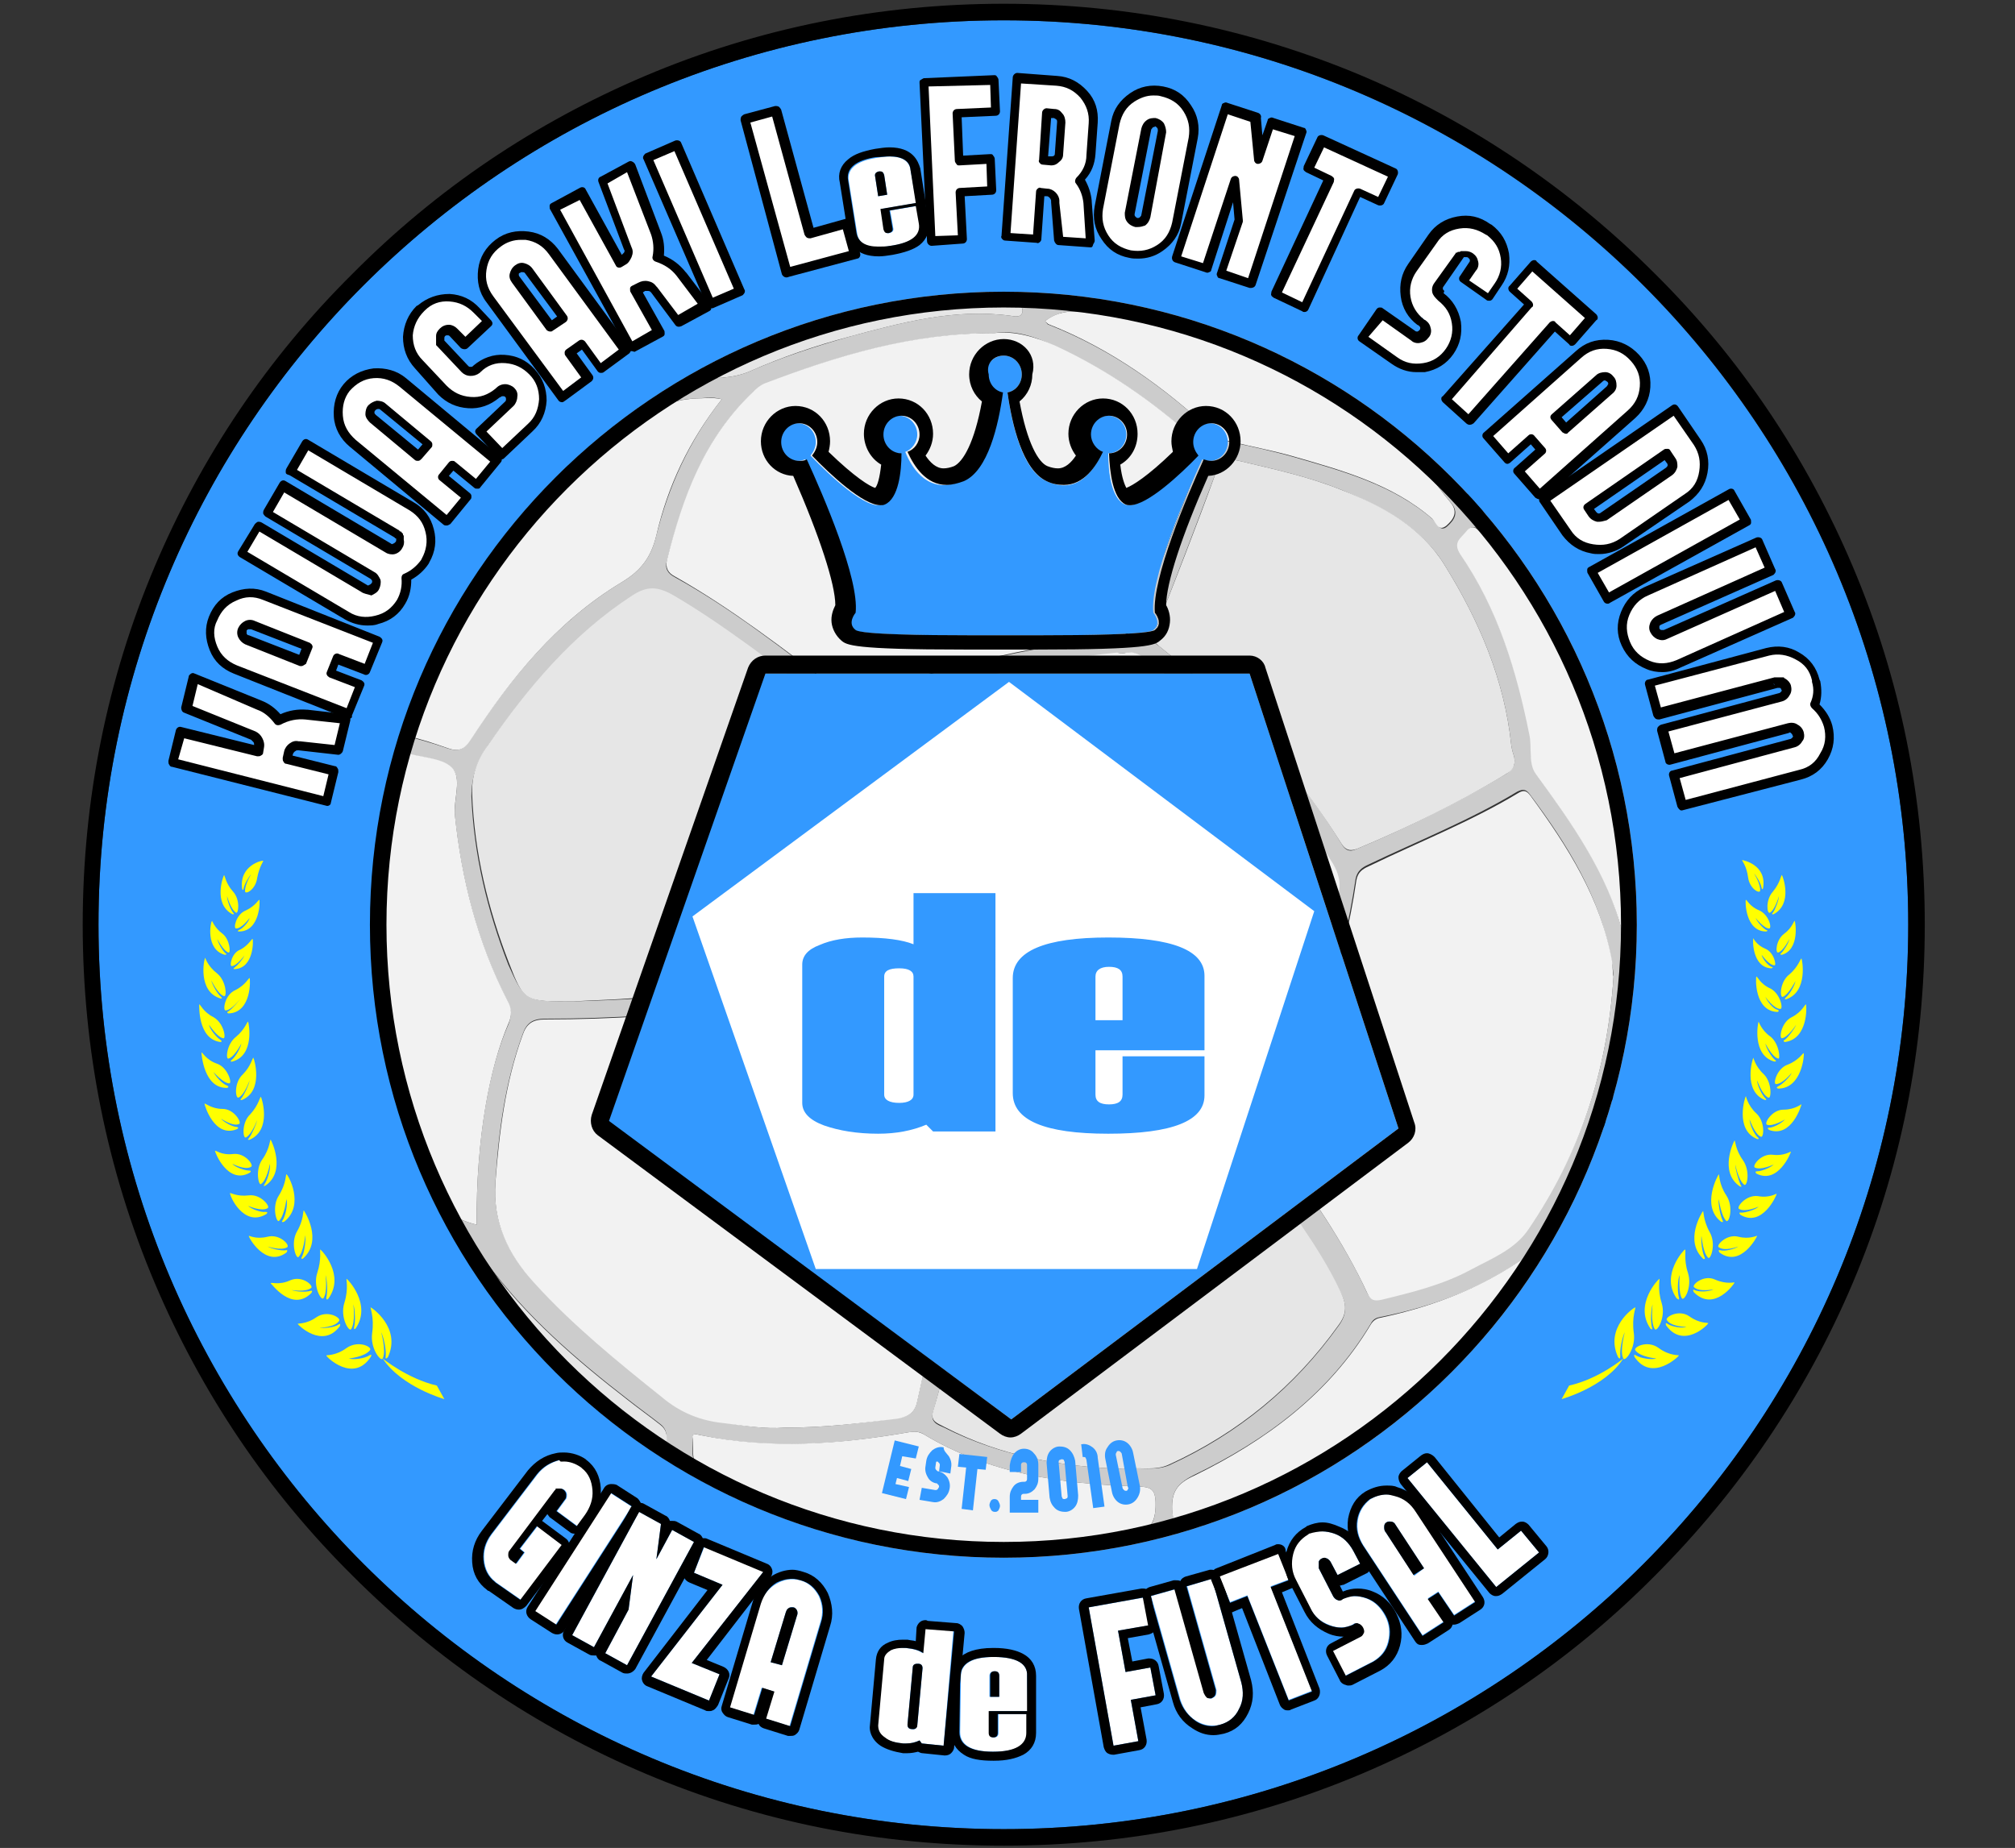 <?xml version="1.0" encoding="utf-8"?>
<!-- Generator: Adobe Illustrator 25.3.1, SVG Export Plug-In . SVG Version: 6.00 Build 0)  -->
<svg version="1.1" id="レイヤー_2_1_" xmlns="http://www.w3.org/2000/svg" xmlns:xlink="http://www.w3.org/1999/xlink" x="0px"
	 y="0px" width="268px" height="245.8px" viewBox="0 0 268 245.8" style="enable-background:new 0 0 268 245.8;"
	 xml:space="preserve">
<rect x="0" y="0" width="268" height="245.8" fill="#333333" stroke="none"/>
<style type="text/css">
	.st0{fill:#CCCCCC;}
	.st1{fill:#F2F2F2;}
	.st2{fill:#E6E6E6;}
	.st3{fill:#3399FF;}
	.st4{fill:#FFFFFF;}
	.st5{display:none;}
	.st6{display:inline;}
	.st7{fill:#FFFF00;}
</style>
<g>
	<g>
		<g>
			<path class="st0" d="M136.1,208.2c-16.2,0-29.5-4.2-42.3-10c-2.5-1.1-5.2-1.5-7.7-2.7c-9.7-4.6-16.9-11.8-23.2-20
				c-3.7-4.7-6.6-9.8-8.1-15.6c-0.9-3.6-3.1-6.9-4.5-10.4c-5.8-15.4-7.2-31.1-2-46.8c3.5-10.5,7.9-20.8,14.4-30.1
				C67.9,65,74.6,59,82.6,54.3c2-1.2,3.7-2.8,5.5-4.2c6.6-4.9,14.4-7.5,22.4-9.3c7.9-1.8,15.8-2.8,23.9-2.5
				c18.5,0.7,35.7,5.3,50.3,16.8c4.2,3.3,8.2,6.8,11,11.4c0.2,0.4,0.5,0.8,0.9,1c10.7,7.7,16.3,18.5,19,30.8
				c2.9,12.9,4.1,25.9,2.9,39.1c-0.9,9.6-3.7,18.6-9.8,26.5c-1,1.3-1.1,2.9-1.9,4.3c-3.3,6.1-7.9,11.2-12.7,16.2
				c-10.5,11.1-23.5,17.6-38.6,20.8C148.5,206.8,141.5,208.3,136.1,208.2z M212.3,152.2c0.1-0.2,0.2-0.3,0.3-0.5
				c-0.1,0-0.1-0.1-0.2-0.1C212.4,151.8,212.3,152,212.3,152.2c-0.1,0.2-0.2,0.3-0.4,0.5c0.1,0,0.1,0.1,0.2,0.1
				C212.2,152.6,212.2,152.4,212.3,152.2z M213.2,150c0.3-0.2,0.5-0.5,0.4-0.9c0-0.1-0.1-0.1-0.2-0.1
				C213.3,149.3,213.3,149.6,213.2,150c-0.1,0.2-0.2,0.3-0.4,0.5c0.1,0,0.1,0.1,0.2,0.1C213.1,150.3,213.2,150.2,213.2,150z
				 M149.5,86.9c-0.4,0-0.7,0-1,0c-10.4,1-20.3,3.9-30.3,6.6c-3.1,0.8-4.8,2.4-6,5.2c-4.5,10.4-6.9,21.4-9.8,32.2
				c-0.3,1,0.1,1.7,0.7,2.5c7.6,9,16,17.2,25.1,24.7c0.8,0.7,1.7,1,2.8,0.8c11.7-1.6,23.1-4.4,34.1-8.3c1.1-0.4,1.9-0.9,2.4-1.9
				c5.1-9.5,8.5-19.6,10.5-30.1c0.2-1.3,0-2.4-0.8-3.6c-6.4-10.5-14.8-19.4-24.7-27.1C151.6,87.1,150.7,86.6,149.5,86.9z
				 M104.3,189.9c5.5,0,10.3-0.6,15.1-1.3c1.6-0.2,2.3-0.8,2.6-2.3c1.8-8.2,3.7-16.3,5.6-24.5c0.2-0.9-0.1-1.3-0.8-1.9
				c-9.4-7.6-17.8-16-25.6-25.2c-0.6-0.7-1-1-2.1-0.9c-8.8,1.1-17.7,1.7-26.6,1.7c-1.7,0-2.5,0.6-3,2.1c-2.3,6.3-3.2,12.9-3.6,19.5
				c-0.4,5.3,1.6,9.6,5.2,13.5c5.2,5.6,11.1,10.4,17,15.2c2.5,2,5.1,3.1,8.2,3.4C99.1,189.7,102,190.1,104.3,189.9z M132.3,44.3
				c-11,0.1-20.9,3-30.6,6.8c-0.6,0.2-1,0.7-1.5,1.1c-6.6,6.1-9.3,14.1-11.5,22.4c-0.3,1,0.1,1.7,1.1,2.2
				c7.6,4.2,14.4,9.6,21.3,14.8c1.2,0.9,2.2,1,3.6,0.6c10.8-3.1,21.5-6.2,32.8-7.2c2.7-0.2,3.7-1.3,4.5-3.5c2.4-6.8,5-13.5,7.6-20.2
				c0.5-1.2,0.3-1.9-0.6-2.7c-5.5-5.1-11.6-9.3-18.6-12.5C137.6,44.7,134.9,43.9,132.3,44.3z M214.6,129.9c0-0.3-0.1-1.3-0.3-2.3
				c-1.5-8.3-5.8-15.2-10.8-21.9c-0.5-0.7-0.9-0.8-1.7-0.4c-6.3,3.8-13.1,6.5-19.8,9.7c-0.9,0.4-1.5,0.9-1.7,1.9
				c-1.7,11.6-5.5,22.5-11.1,32.9c-0.5,1-0.4,1.6,0.2,2.4c4.6,6.3,9.1,12.6,12.4,19.7c0.4,0.8,0.8,1.1,1.8,0.8c4.1-1,8.2-2,11.9-4
				c2.8-1.5,5.8-2.7,7.7-5.4C210.1,153.5,213.8,142.5,214.6,129.9z M76.3,133.2c2.8-0.1,6.6-0.2,10.3-0.5c3.6-0.3,7.3-0.8,10.9-1.2
				c1-0.1,1.3-0.5,1.5-1.5c2.5-11.7,5.7-23.1,11.1-33.9c0.7-1.4,0.4-2.1-0.7-2.8c-6.6-4.7-12.9-9.8-19.9-13.9c-2-1.2-3.5-1.3-5.5,0
				c-8,5.2-13.8,12.3-19.2,19.9c-1.4,2-2.1,4.2-2.1,6.6c0.3,7.7,2.1,15.2,4.9,22.4C69.8,133.2,69.9,133.2,76.3,133.2z M149.4,195.4
				c2.2-0.3,4.2,0.3,6.1-0.5c9.2-4.2,16.7-10.4,22.5-18.5c1.2-1.6,1.1-2.9,0.3-4.5c-3.1-6.2-7.4-11.7-11.2-17.5
				c-0.7-1-1.5-1.4-2.8-0.9c-10.6,3.7-21.4,6.3-32.6,7.9c-1.1,0.1-1.5,0.5-1.8,1.6c-2.1,8.2-3.4,16.7-5.8,24.8
				c-0.4,1.4,0.6,1.7,1.5,2.1C133.1,193.7,141.3,195.1,149.4,195.4z M201.4,100.7c-0.1-0.3-0.3-0.9-0.4-1.6
				c-0.9-8.7-4.3-16.6-8.9-24c-3.1-5-8.3-7.7-13.6-9.9c-4.4-1.8-9.1-2.8-13.7-3.9c-1.7-0.4-2.5,0-3.1,1.6
				c-2.7,7.2-5.4,14.3-8.2,21.4c-0.3,0.9,0,1.2,0.6,1.6c2.5,2,5,4.1,7.4,6.2c6.6,5.9,12.3,12.6,16.9,20.1c0.5,0.9,1.1,1.2,2.1,0.7
				c6.9-2.9,13.5-6.2,19.9-10C201.1,102.4,201.6,101.9,201.4,100.7z M63.4,162.9c-0.1-11.8,1.8-21.2,4.2-26.6c0.5-1.2,0.4-2-0.1-3.1
				c-4-7.8-6.1-16.1-7-24.7c-0.2-2.2,1-5-0.4-6.3c-1.4-1.4-4.3-1.4-6.5-2.1c-1.4-0.5-1.9,0-2.4,1.1c-1.8,4.7-2.9,9.5-3.3,14.5
				c-1.2,14.5,1.7,28.3,8.3,41.4C57.8,160.3,60,162.1,63.4,162.9z M96,53.1c-1.4-0.4-2.4-0.1-3.4-0.1c-5.3,0.2-9.3,3.3-13.3,6.1
				c-13.4,9.3-20.5,22.8-26.1,37.2c-0.4,1-0.1,1.3,0.9,1.6c1.8,0.5,3.6,1,5.3,1.6c1.5,0.5,2.2,0.3,3.1-1.1
				c5.4-8.1,11.5-15.7,20.1-20.9c2.7-1.6,4-3.4,4.7-6.3C88.9,64.8,91.6,58.7,96,53.1z M138.2,205.9c2.6,0,7.3-0.8,12-1.6
				c2.6-0.5,3.5-1.5,3.5-4.2c0-2.2-0.7-2.3-2.6-2.4c-9.9-0.3-19.6-1.7-28.2-6.9c-0.6-0.4-1.2-0.4-2-0.3c-9.2,1.6-18.4,2.4-27.7,0.4
				c-0.4-0.1-1.2-0.3-1.1,0.3c0.2,1.5-0.6,3.4,1.5,4.4C107,201.8,120.9,206.3,138.2,205.9z M204.5,166c-6.3,5-13.4,7.7-21,9.2
				c-0.5,0.1-0.9,0.3-1.2,0.9c-5.5,9.2-13.8,15.4-23.5,20.1c-2.2,1.1-3,2.2-2.9,4.5c0.1,1.9,0.6,2,2.3,1.6
				c20.5-4.8,34.9-17.3,45.8-34.1C204.4,167.7,205,167.2,204.5,166z M139,42.7c0.3,0.3,0.3,0.5,0.5,0.5c8.4,3.3,15.6,8.5,22.1,14.6
				c0.6,0.6,1.3,0.8,2.1,1c2.8,0.6,5.6,1.2,8.4,2c6.6,1.9,13.2,3.7,18.5,8.3c0.5,0.4,0.9,1.8,1.9,0.9c0.9-0.8,1.6-1.8,0.5-3.1
				c-1.1-1.3-2-2.7-3.2-3.9c-12-11.5-26.1-19-43-21.1C144.3,41.4,141.5,40.8,139,42.7z M215.8,124.1c0.7-0.1,0.6-0.5,0.6-0.7
				c-0.4-8.7-1.3-17.3-3.4-25.8c-2.6-10.3-7.3-19.4-15.7-26.5c-0.6-0.5-1.2-1.7-2.2-0.4c-0.7,0.9-1.8,1.4-0.8,3
				c4.9,7.3,7.5,15.5,9.2,24c0.3,1.8-0.2,3.8,0.9,5.3C209.1,109.6,213.9,116.1,215.8,124.1z M59.2,164.9c6.9,12.4,16,22.7,29.4,29
				c-0.4-1.5,0.8-3.3-0.8-4.5c-1.4-1.1-2.8-2.1-4.2-3.2c-7-5.4-13.7-11.2-18.9-18.3C63.3,166,61.7,165,59.2,164.9z M92.4,50.4
				c2.5-0.1,5,0,7.3-1c4.3-1.9,8.7-3.3,13.2-4.6c7-1.9,14.1-3.8,21.5-2.8c0.6,0.1,1.6,0.3,1.6-0.7c0-0.8-0.9-0.6-1.5-0.6
				c-8.1-0.3-16,0.7-23.8,2.5C104.2,44.7,98,46.9,92.4,50.4z M214.4,146.4c0.1-0.1,0.2-0.2,0.2-0.4c0-0.1-0.1-0.2-0.2-0.3
				c-0.1,0.1-0.2,0.2-0.2,0.3C214.2,146.2,214.3,146.3,214.4,146.4z M213.9,147.5c0,0.1,0,0.2,0,0.3c0-0.1,0.1-0.1,0.1-0.2
				C214,147.6,214,147.6,213.9,147.5z M210.1,156.9c0-0.1,0.1-0.2,0.1-0.3c-0.1,0-0.1,0-0.2,0C210.1,156.7,210.1,156.8,210.1,156.9z
				 M211.7,154.1c0-0.1,0-0.1,0-0.2c-0.1,0-0.2,0-0.2,0C211.5,154,211.5,154,211.7,154.1C211.5,154.2,211.6,154.1,211.7,154.1z"/>
			<g>
				<path class="st1" d="M149.5,86.9c1.2-0.4,2.2,0.2,3.1,0.9c9.9,7.6,18.2,16.5,24.7,27.1c0.7,1.2,1,2.3,0.8,3.6
					c-1.9,10.5-5.4,20.6-10.5,30.1c-0.6,1-1.4,1.5-2.4,1.9c-11.1,4-22.5,6.7-34.1,8.3c-1.1,0.2-1.9-0.1-2.8-0.8
					c-9.1-7.5-17.5-15.7-25.1-24.7c-0.6-0.7-1-1.5-0.7-2.5c2.9-10.9,5.3-21.8,9.8-32.2c1.2-2.8,3-4.3,6-5.2
					c10-2.8,19.9-5.6,30.3-6.6C148.8,86.9,149.1,86.9,149.5,86.9z"/>
				<path class="st1" d="M104.3,189.9c-2.3,0.2-5.1-0.2-8-0.6c-3.1-0.3-5.8-1.4-8.2-3.4c-6-4.8-11.9-9.6-17-15.2
					c-3.6-3.9-5.6-8.2-5.2-13.5c0.5-6.6,1.3-13.2,3.6-19.5c0.5-1.5,1.3-2.1,3-2.1c8.9,0,17.8-0.6,26.6-1.7c1.1-0.1,1.5,0.2,2.1,0.9
					c7.8,9.1,16.2,17.6,25.6,25.2c0.7,0.5,1,1,0.8,1.9c-1.9,8.2-3.8,16.3-5.6,24.5c-0.3,1.4-1,2-2.6,2.3
					C114.5,189.3,109.8,189.9,104.3,189.9z"/>
				<path class="st1" d="M132.3,44.3c2.6-0.3,5.4,0.5,8.1,1.7c6.9,3.2,13,7.4,18.6,12.5c0.9,0.9,1.1,1.6,0.6,2.7
					c-2.6,6.7-5.2,13.4-7.6,20.2c-0.8,2.2-1.8,3.2-4.5,3.5c-11.2,1-22,4.1-32.8,7.2c-1.4,0.4-2.4,0.3-3.6-0.6
					c-6.9-5.2-13.7-10.5-21.3-14.8c-1-0.5-1.3-1.2-1.1-2.2c2.1-8.3,4.9-16.2,11.5-22.4c0.4-0.4,0.8-0.8,1.5-1.1
					C111.4,47.3,121.2,44.3,132.3,44.3z"/>
				<path class="st1" d="M63.4,162.9c-3.4-0.8-5.6-2.7-7.2-5.9c-6.5-13.1-9.5-26.9-8.3-41.4c0.4-5,1.5-9.8,3.3-14.5
					c0.5-1.2,1-1.6,2.4-1.1c2.2,0.8,5.1,0.7,6.5,2.1s0.2,4.2,0.4,6.3c0.9,8.6,3,16.9,7,24.7c0.6,1.1,0.6,2,0.1,3.1
					C65.2,141.8,63.3,151.2,63.4,162.9z"/>
				<path class="st1" d="M96,53.1c-4.4,5.6-7.2,11.6-8.7,18.1c-0.7,2.9-2,4.7-4.7,6.3c-8.6,5.2-14.7,12.8-20,20.9
					c-0.9,1.4-1.7,1.6-3.1,1.1c-1.7-0.6-3.5-1.2-5.3-1.6c-1-0.2-1.3-0.6-0.9-1.6C58.9,81.9,66,68.4,79.4,59.1c4-2.8,8-5.9,13.3-6.1
					C93.6,53,94.6,52.8,96,53.1z"/>
				<path class="st1" d="M138.2,205.9c-17.3,0.4-31.2-4.2-44.6-10.3c-2-0.9-1.2-2.8-1.5-4.4c-0.1-0.6,0.6-0.4,1.1-0.3
					c9.3,1.9,18.5,1.2,27.7-0.4c0.8-0.1,1.3-0.1,2,0.3c8.6,5.2,18.3,6.6,28.2,6.9c1.9,0.1,2.6,0.2,2.6,2.4c0,2.6-0.9,3.7-3.5,4.2
					C145.5,205.2,140.8,205.9,138.2,205.9z"/>
				<path class="st1" d="M204.5,166c0.4,1.2-0.1,1.7-0.5,2.3c-10.9,16.9-25.3,29.3-45.8,34.1c-1.7,0.4-2.2,0.3-2.3-1.6
					c-0.1-2.4,0.7-3.5,2.9-4.5c9.6-4.7,18-10.9,23.5-20.1c0.3-0.5,0.7-0.8,1.2-0.9C191.1,173.7,198.2,170.9,204.5,166z"/>
				<path class="st1" d="M139,42.7c2.4-1.9,5.2-1.2,7.7-0.9c16.9,2.1,31,9.6,43,21.1c1.2,1.2,2.1,2.6,3.2,3.9
					c1.1,1.3,0.4,2.3-0.5,3.1c-1.1,0.9-1.4-0.4-1.9-0.9c-5.3-4.6-11.9-6.4-18.5-8.3c-2.8-0.8-5.6-1.3-8.4-2c-0.8-0.2-1.4-0.4-2.1-1
					c-6.5-6.1-13.7-11.3-22.1-14.6C139.4,43.1,139.3,43,139,42.7z"/>
				<path class="st1" d="M215.8,124.1c-2-7.9-6.7-14.5-11.5-21.1c-1.1-1.5-0.5-3.5-0.9-5.3c-1.7-8.5-4.2-16.7-9.2-24
					c-1-1.6,0.1-2.1,0.8-3c1-1.3,1.7,0,2.2,0.4c8.4,7.1,13.1,16.2,15.7,26.5c2.1,8.5,3,17.1,3.4,25.8
					C216.5,123.6,216.5,124,215.8,124.1z"/>
				<path class="st1" d="M214.6,129.9c-0.8,12.6-4.5,23.6-11.3,33.6c-1.8,2.7-4.9,3.9-7.7,5.4c-3.7,2-7.8,3-11.9,4
					c-1,0.2-1.4,0-1.8-0.8c-3.3-7.1-7.7-13.4-12.4-19.7c-0.6-0.8-0.7-1.4-0.2-2.4c5.6-10.4,9.4-21.3,11.1-32.9
					c0.2-1.1,0.8-1.5,1.7-1.9c6.6-3.2,13.5-5.9,19.8-9.7c0.8-0.5,1.2-0.3,1.7,0.4c4.9,6.7,9.3,13.6,10.8,21.9
					C214.5,128.6,214.5,129.6,214.6,129.9z"/>
			</g>
			<g>
				<path class="st2" d="M76.3,133.2c-6.5,0-6.6,0.1-8.6-5.1c-2.8-7.2-4.6-14.7-4.9-22.4c-0.1-2.4,0.6-4.6,2.1-6.6
					c5.3-7.6,11.2-14.7,19.2-19.9c2-1.3,3.4-1.2,5.5,0c7,4.1,13.3,9.2,19.9,13.9c1.1,0.8,1.4,1.5,0.7,2.8
					c-5.3,10.8-8.5,22.3-11.1,33.9c-0.2,1-0.5,1.4-1.5,1.5c-3.6,0.4-7.2,0.9-10.9,1.2C82.9,133,79.2,133,76.3,133.2z"/>
				<path class="st2" d="M149.4,195.4c-8.2-0.3-16.3-1.7-23.8-5.6c-0.9-0.5-1.9-0.7-1.5-2.1c2.5-8.2,3.7-16.6,5.8-24.8
					c0.3-1.1,0.7-1.4,1.8-1.6c11.1-1.5,22-4.2,32.6-7.9c1.3-0.4,2.1-0.1,2.8,0.9c3.8,5.8,8.2,11.2,11.2,17.5
					c0.8,1.7,0.9,2.9-0.3,4.5c-5.8,8.1-13.3,14.3-22.5,18.5C153.6,195.7,151.6,195.1,149.4,195.4z"/>
				<path class="st2" d="M201.4,100.7c0.2,1.3-0.3,1.8-1,2.2c-6.4,3.9-13,7.1-19.9,10c-1,0.4-1.6,0.1-2.1-0.7
					c-4.7-7.5-10.3-14.2-16.9-20.1c-2.4-2.1-4.9-4.2-7.4-6.2c-0.6-0.5-0.9-0.8-0.6-1.6c2.8-7.1,5.6-14.2,8.2-21.4
					c0.6-1.7,1.4-2,3.1-1.6c4.6,1.1,9.3,2.1,13.7,3.9c5.4,2.1,10.5,4.9,13.6,9.9c4.6,7.4,8,15.3,8.9,24
					C201.1,99.8,201.3,100.4,201.4,100.7z"/>
				<path class="st2" d="M59.2,164.9c2.5,0.1,4.1,1.2,5.5,3.1c5.2,7.1,11.9,12.9,18.9,18.3c1.4,1.1,2.8,2.1,4.2,3.2
					c1.6,1.2,0.5,2.9,0.8,4.5C75.2,187.6,66.2,177.2,59.2,164.9z"/>
				<path class="st2" d="M92.4,50.4c5.7-3.5,11.8-5.7,18.3-7.2c7.8-1.8,15.7-2.8,23.8-2.5c0.6,0,1.5-0.2,1.5,0.6c0,1-1,0.8-1.6,0.7
					c-7.4-1-14.5,0.9-21.5,2.8c-4.5,1.2-8.9,2.7-13.2,4.6C97.4,50.4,94.8,50.3,92.4,50.4z"/>
			</g>
		</g>
	</g>
	<g>
		<path class="st3" d="M133.5,2.7C67,2.7,13.1,56.5,13.1,123S67,243.3,133.5,243.3S253.8,189.4,253.8,123S199.9,2.7,133.5,2.7z
			 M133.5,207.2c-46.5,0-84.2-37.7-84.2-84.2S87,38.8,133.5,38.8s84.2,37.7,84.2,84.2S180,207.2,133.5,207.2z"/>
		<path d="M133.5,2.7C200,2.7,253.8,56.6,253.8,123s-53.9,120.3-120.3,120.3S13.1,189.4,13.1,123S67,2.7,133.5,2.7 M133.5,207.2
			c46.5,0,84.2-37.7,84.2-84.2S180,38.8,133.5,38.8S49.2,76.5,49.2,123S86.9,207.2,133.5,207.2 M133.5,0.5
			c-16.5,0-32.6,3.2-47.7,9.6c-14.6,6.2-27.7,15-38.9,26.3C35.6,47.6,26.8,60.7,20.6,75.3C14.2,90.4,11,106.5,11,123
			s3.2,32.6,9.6,47.7c6.2,14.6,15,27.7,26.3,38.9c11.2,11.2,24.3,20.1,38.9,26.3c15.1,6.4,31.1,9.6,47.7,9.6s32.6-3.2,47.7-9.6
			c14.6-6.2,27.7-15,38.9-26.3c11.2-11.2,20.1-24.3,26.3-38.9c6.4-15.1,9.6-31.1,9.6-47.7s-3.2-32.6-9.6-47.7
			c-6.2-14.6-15-27.7-26.3-38.9c-11.2-11.2-24.3-20.1-38.9-26.3C166,3.7,150,0.5,133.5,0.5L133.5,0.5z M133.5,205.1
			c-45.3,0-82.1-36.8-82.1-82.1s36.8-82.1,82.1-82.1s82.1,36.8,82.1,82.1S178.7,205.1,133.5,205.1L133.5,205.1z"/>
	</g>
	<g>
		<g>
			<g>
				<path class="st4" d="M41,95.1l5.2,0.6l-1,4.1l-5.1-0.5h-0.2c-0.3,0-0.6,0-0.8,0.2c-0.3,0.2-0.4,0.4-0.5,0.7l-0.2,0.9l6.2,1.6
					l-1,4.1L23,101.4l1-4.1l10.2,2.6l0.1-0.6c0.1-0.3,0-0.6-0.1-0.8c-0.1-0.3-0.3-0.5-0.6-0.6l-8.9-3.6l1-4.1l8.9,3.6
					c1,0.4,1.9,1.1,2.6,2c1.2-0.7,2.4-0.9,3.6-0.8L41,95.1z"/>
				<path d="M43.5,107.2L43.5,107.2L22.9,102c-0.2,0-0.3-0.1-0.4-0.3c-0.1-0.1-0.1-0.3-0.1-0.5l1-4.1c0.1-0.3,0.4-0.5,0.7-0.4
					l9.7,2.4l0,0c0-0.1,0-0.3-0.1-0.4s-0.2-0.2-0.3-0.3l-8.9-3.6c-0.3-0.1-0.4-0.4-0.4-0.7l1-4.1c0-0.2,0.2-0.3,0.3-0.4
					c0.2-0.1,0.3-0.1,0.5,0l8.9,3.6c1,0.4,1.8,1,2.5,1.8c1.1-0.5,2.3-0.7,3.5-0.6h0.1l0,0l5.2,0.6c0.2,0,0.3,0.1,0.4,0.3
					s0.1,0.3,0.1,0.5l-1,4.1c-0.1,0.3-0.4,0.5-0.6,0.5l-5.3-0.6c-0.2,0-0.3,0-0.4,0.1c-0.2,0.1-0.2,0.2-0.3,0.3l-0.1,0.3l5.6,1.4
					c0.2,0,0.3,0.1,0.4,0.3c0.1,0.1,0.1,0.3,0.1,0.5l-1,4.1C44,107,43.8,107.2,43.5,107.2z M23.7,101l19.3,4.9l0.7-2.9l-5.6-1.4
					c-0.2,0-0.3-0.1-0.4-0.3c-0.1-0.1-0.1-0.3-0.1-0.5l0.2-0.9c0.1-0.4,0.4-0.8,0.7-1c0.4-0.3,0.8-0.4,1.2-0.3h0.2l4.6,0.5l0.7-2.9
					l-4.6-0.5c-1.1-0.1-2.2,0.1-3.3,0.7c-0.3,0.1-0.6,0.1-0.8-0.2c-0.6-0.8-1.4-1.5-2.3-1.8L26.3,91l-0.7,2.9l8.4,3.4
					c0.4,0.2,0.7,0.5,0.9,0.9s0.3,0.8,0.2,1.3l-0.1,0.6c0,0.2-0.1,0.3-0.3,0.4c-0.1,0.1-0.3,0.1-0.5,0.1l-9.7-2.4L23.7,101z"/>
			</g>
			<g>
				<path class="st4" d="M28.3,86.2c-0.6-1.3-0.6-2.7-0.1-4c0.5-1.4,1.5-2.3,2.8-2.9c1.3-0.6,2.7-0.6,4-0.1l15.1,6l-1.6,3.9
					l-3.9-1.6l-0.8,2l3.9,1.6L46.4,95l-15.1-6C29.9,88.5,28.9,87.6,28.3,86.2z M40.8,86l-7.3-2.9c-0.3-0.1-0.5-0.1-0.8,0
					s-0.5,0.3-0.6,0.6c-0.1,0.3-0.1,0.5,0,0.8s0.3,0.5,0.6,0.6L40,88L40.8,86z"/>
				<path d="M46.4,95.6c-0.1,0-0.1,0-0.2,0l-15.1-6c-1.5-0.6-2.6-1.6-3.2-3.1l0,0c-0.6-1.5-0.7-3-0.1-4.5s1.6-2.6,3.1-3.2
					c1.5-0.6,3-0.7,4.5-0.1l15.1,6c0.1,0.1,0.3,0.2,0.3,0.3c0.1,0.1,0.1,0.3,0,0.5l-1.6,3.9c-0.1,0.3-0.5,0.5-0.8,0.3L45,88.4
					l-0.3,0.8l3.4,1.3c0.1,0.1,0.3,0.2,0.3,0.3c0.1,0.1,0.1,0.3,0,0.5l-1.6,3.9C46.9,95.5,46.6,95.6,46.4,95.6z M28.9,86
					c0.5,1.2,1.4,2,2.6,2.5l14.6,5.7l1.1-2.8l-3.4-1.3c-0.1-0.1-0.3-0.2-0.3-0.3c-0.1-0.1-0.1-0.3,0-0.5l0.8-2
					c0.1-0.3,0.5-0.5,0.8-0.3l3.4,1.3l1.1-2.8L35,79.8c-1.2-0.5-2.4-0.5-3.6,0.1c-1.2,0.5-2,1.4-2.5,2.6
					C28.3,83.6,28.4,84.8,28.9,86L28.9,86z M40.1,88.6c-0.1,0-0.1,0-0.2,0l-7.3-2.9c-0.4-0.2-0.7-0.5-0.9-0.9
					c-0.2-0.4-0.2-0.9,0-1.3s0.5-0.7,0.9-0.9c0.4-0.2,0.9-0.2,1.3,0l7.3,2.9c0.1,0.1,0.3,0.2,0.3,0.3c0.1,0.1,0.1,0.3,0,0.5l-0.8,2
					C40.5,88.4,40.3,88.6,40.1,88.6z M33.2,83.7c-0.1,0-0.1,0-0.2,0c-0.1,0.1-0.2,0.1-0.2,0.2s0,0.2,0,0.4c0.1,0.1,0.1,0.2,0.3,0.2
					l6.7,2.6l0.3-0.8l-6.7-2.6C33.3,83.7,33.2,83.7,33.2,83.7z"/>
			</g>
			<g>
				<path class="st4" d="M32.1,73.6l2.2-3.6l14,8.3c0.2,0.1,0.5,0.2,0.8,0.1s0.5-0.2,0.6-0.5c0.2-0.3,0.2-0.5,0.1-0.8
					c-0.1-0.3-0.2-0.5-0.5-0.6l-14-8.3l2.1-3.6l14,8.3c0.3,0.1,0.5,0.2,0.8,0.1s0.5-0.2,0.6-0.5c0.1-0.2,0.2-0.5,0.1-0.7v-0.1v-0.1
					l0,0v-0.1l0,0v-0.1l0,0v-0.1l0,0v-0.1l0,0l0,0l0,0l0,0l-0.1-0.1l-14-8.3l2.1-3.6l14,8.3c1.3,0.7,2.1,1.8,2.4,3.2
					c0.4,1.4,0.2,2.7-0.6,4l-0.1,0.2c-0.6,0.9-1.4,1.6-2.4,2c0.1,1.2-0.1,2.3-0.7,3.3c-0.7,1.3-1.8,2.1-3.2,2.4
					c-1.4,0.4-2.7,0.2-4-0.6L32.1,73.6z"/>
				<path d="M48.8,83.2c-1,0-2-0.3-2.9-0.8l-14-8.3c-0.3-0.2-0.4-0.5-0.2-0.8l2.2-3.6c0.1-0.1,0.2-0.2,0.4-0.3c0.2,0,0.3,0,0.5,0.1
					l14,8.3c0.1,0.1,0.2,0.1,0.3,0c0.1,0,0.2-0.1,0.3-0.2s0.1-0.2,0.1-0.3c0-0.1-0.1-0.2-0.2-0.3l-14-8.3c-0.1-0.1-0.2-0.2-0.3-0.4
					c0-0.2,0-0.3,0.1-0.5l2.1-3.6c0.2-0.3,0.5-0.4,0.8-0.2l14,8.3c0.1,0.1,0.2,0.1,0.3,0c0.1,0,0.2-0.1,0.3-0.2s0.1-0.2,0.1-0.3l0,0
					v-0.1c0,0,0-0.1-0.1-0.1l0,0l0,0c0,0-0.1,0-0.1-0.1l-14-8.3C38.1,63.1,38,63,38,62.8s0-0.3,0.1-0.5l2.1-3.6
					c0.2-0.3,0.5-0.4,0.8-0.2l14,8.3c1.4,0.8,2.3,2,2.7,3.6c0.4,1.5,0.2,3-0.6,4.4L57,75c-0.6,0.9-1.4,1.6-2.3,2.1
					c0,1.1-0.2,2.2-0.8,3.2c-0.8,1.4-2,2.3-3.6,2.7C49.8,83.2,49.3,83.2,48.8,83.2z M32.9,73.4l13.5,8c1.1,0.7,2.3,0.8,3.5,0.5
					c1.3-0.3,2.2-1,2.9-2.1c0.5-0.9,0.7-1.9,0.6-2.9c0-0.3,0.1-0.5,0.4-0.6c0.9-0.4,1.6-1,2.2-1.8l0.1-0.2c0.6-1.1,0.8-2.3,0.5-3.5
					c-0.3-1.3-1-2.2-2.1-2.9l-13.5-8l-1.5,2.6l13.5,8c0,0,0.1,0,0.1,0.1c0,0,0.1,0,0.1,0.1c0,0,0,0,0.1,0c0,0,0.1,0,0.1,0.1l0,0
					l0.1,0.1l0,0c0,0,0,0,0.1,0.1v0.1l0,0l0,0c0,0.1,0.1,0.1,0.1,0.2v0.1c0,0,0,0,0,0.1c0,0,0,0,0,0.1v0.1c0,0,0,0,0,0.1
					c0.1,0.4,0,0.8-0.2,1.1c-0.2,0.4-0.6,0.7-1,0.8c-0.4,0.1-0.9,0-1.2-0.2l-13.5-8l-1.5,2.6l13.5,8c0.4,0.2,0.6,0.6,0.8,1
					c0.1,0.4,0,0.9-0.2,1.3s-0.6,0.6-1,0.8c-0.6-0.2-1-0.2-1.4-0.5l-13.5-8L32.9,73.4z M52.5,71.8L52.5,71.8L52.5,71.8z M53.6,71.3
					L53.6,71.3L53.6,71.3z M52.2,71.3L52.2,71.3L52.2,71.3z M52.2,71.3L52.2,71.3L52.2,71.3z M52.2,71.3L52.2,71.3L52.2,71.3z"/>
			</g>
			<g>
				<path class="st4" d="M45,55.3c-0.1-1.5,0.3-2.7,1.2-3.9c0.9-1.1,2.1-1.7,3.6-1.9c1.5-0.1,2.7,0.3,3.9,1.2l12.5,10.4l-2.7,3.3
					l-3.3-2.7l-1.3,1.6l3.3,2.7l-2.7,3.3L46.9,58.9C45.8,58,45.1,56.8,45,55.3z M57,59l-6-5c-0.2-0.2-0.5-0.3-0.8-0.2
					c-0.3,0-0.5,0.1-0.7,0.4c-0.2,0.2-0.3,0.5-0.2,0.8c0,0.3,0.2,0.5,0.4,0.7l6,5L57,59z"/>
				<path d="M59.4,69.9c-0.1,0-0.3,0-0.4-0.1L46.5,59.4c-1.2-1-2-2.4-2.1-4l0,0c-0.1-1.6,0.3-3.1,1.3-4.3s2.4-1.9,4-2.1
					c1.6-0.1,3.1,0.3,4.3,1.3l12.5,10.4c0.3,0.2,0.3,0.6,0.1,0.8l-2.7,3.3C63.8,65,63.7,65,63.5,65s-0.3,0-0.4-0.1l-2.8-2.3
					l-0.6,0.7l2.8,2.3c0.1,0.1,0.2,0.2,0.2,0.4c0,0.2,0,0.3-0.1,0.4l-2.7,3.3C59.7,69.8,59.6,69.9,59.4,69.9z M45.6,55.3
					c0.1,1.3,0.7,2.3,1.7,3.2l12.1,10l1.9-2.3l-2.8-2.3c-0.3-0.2-0.3-0.6-0.1-0.8l1.3-1.6c0.1-0.1,0.2-0.2,0.4-0.2s0.3,0,0.4,0.1
					l2.8,2.3l1.9-2.3l-12.1-10c-1-0.8-2.1-1.2-3.4-1.1c-1.3,0.1-2.3,0.7-3.2,1.7C45.8,52.9,45.5,54,45.6,55.3L45.6,55.3z M55.6,61.3
					c-0.1,0-0.3,0-0.4-0.1l-6-5c-0.3-0.3-0.6-0.7-0.6-1.1c0-0.4,0.1-0.9,0.4-1.2c0.3-0.3,0.7-0.5,1.1-0.6c0.4,0,0.9,0.1,1.2,0.4l6,5
					c0.1,0.1,0.2,0.2,0.2,0.4s0,0.3-0.1,0.4L56.1,61C55.9,61.2,55.8,61.3,55.6,61.3z M50.3,54.4C50.3,54.4,50.2,54.4,50.3,54.4
					c-0.2,0-0.3,0.1-0.4,0.2c-0.1,0.1-0.1,0.2-0.1,0.3s0.1,0.2,0.2,0.3l5.6,4.6l0.6-0.7l-5.6-4.6C50.5,54.4,50.4,54.4,50.3,54.4z"/>
			</g>
			<g>
				<path class="st4" d="M59.7,39.7c1.4,0.1,2.6,0.6,3.6,1.7l1.5,1.6l-3.1,2.9l-1.5-1.6C60,44.1,59.8,44,59.5,44s-0.5,0.1-0.8,0.3
					c-0.2,0.2-0.3,0.4-0.3,0.6V45l0,0v0.1l0,0v0.1l0,0l0,0v0.1l0,0v0.1l0,0v0.1v0.1l0,0c0,0,0,0,0,0.1l0,0l0.1,0.1l3.2,3.4
					c0.2,0.2,0.4,0.3,0.7,0.3s0.5-0.1,0.7-0.3l0.1-0.1c1.1-0.9,2.3-1.4,3.7-1.3c1.4,0.1,2.6,0.6,3.6,1.7c1,1.1,1.5,2.3,1.4,3.8
					c0,1.5-0.6,2.7-1.7,3.7l-3.8,3.6l-2.9-3.1l3.8-3.6c0.2-0.2,0.3-0.4,0.3-0.7s-0.1-0.5-0.3-0.7c-0.2-0.2-0.4-0.3-0.7-0.3
					c-0.3,0-0.5,0.1-0.8,0.3l-0.2,0.1c-1.1,0.9-2.3,1.3-3.7,1.3C61,53.6,59.8,53,58.8,52l-3.2-3.4c-1-1.1-1.5-2.3-1.4-3.8
					c0-1.4,0.6-2.7,1.6-3.7L56,41C57,40.1,58.3,39.6,59.7,39.7z"/>
				<path d="M66.7,61.1c-0.2,0-0.3-0.1-0.4-0.2l-2.9-3.1c-0.1-0.1-0.2-0.3-0.2-0.4c0-0.2,0.1-0.3,0.2-0.4l3.8-3.6
					c0.1-0.1,0.1-0.2,0.1-0.3s0-0.2-0.1-0.3s-0.2-0.1-0.3-0.1c-0.1,0-0.2,0-0.3,0.1l-0.2,0.1l0,0c-1.2,1-2.6,1.5-4.1,1.4
					c-1.6-0.1-2.9-0.7-4-1.8L55.2,49c-1.1-1.2-1.6-2.6-1.6-4.2c0.1-1.6,0.7-3,1.8-4.1l0.2-0.1c1.2-1,2.6-1.5,4.2-1.5l0,0
					c1.6,0.1,2.9,0.7,4,1.9l1.5,1.6c0.1,0.1,0.2,0.3,0.2,0.4c0,0.2-0.1,0.3-0.2,0.4l-3.1,2.9c-0.2,0.2-0.6,0.2-0.9,0l-1.5-1.6
					c-0.1-0.1-0.2-0.1-0.3-0.1s-0.2,0-0.3,0.1s-0.1,0.2-0.1,0.3l0,0v0.1l0,0l0,0l0,0c0,0,0,0,0,0.1v0.1l0,0l0,0l3.2,3.4
					c0.1,0.1,0.2,0.1,0.3,0.1s0.2,0,0.3-0.1l0,0l0.1-0.1c1.2-1,2.6-1.5,4.1-1.4c1.6,0.1,2.9,0.7,4,1.9s1.6,2.6,1.6,4.2
					c-0.1,1.6-0.7,3-1.9,4.1L67,61C67,61,66.9,61.1,66.7,61.1z M64.7,57.4l2.1,2.2l3.4-3.2c1-0.9,1.4-2,1.5-3.3
					c0-1.3-0.4-2.4-1.3-3.3c-0.9-0.9-1.9-1.4-3.2-1.5c-1.3-0.1-2.4,0.3-3.3,1.2l0,0l-0.1,0.1C63.4,49.9,63,50,62.6,50
					c-0.5,0-0.9-0.2-1.2-0.5L58.1,46L58,45.9c0,0,0,0,0-0.1v-0.1l0,0l0,0c0,0,0,0,0-0.1c0,0,0,0,0-0.1l0,0c0,0,0-0.1,0-0.2l0,0
					c0,0,0,0,0-0.1s0-0.1,0-0.2c0,0,0,0,0-0.1v-0.1v-0.1c0-0.4,0.2-0.7,0.5-1s0.7-0.5,1.2-0.5c0.4,0,0.8,0.2,1.1,0.5l1.1,1.1
					l2.2-2.1L63,41.6c-0.9-0.9-1.9-1.4-3.2-1.5s-2.4,0.3-3.3,1.2l-0.1,0.1c-0.9,0.9-1.4,2-1.5,3.2c0,1.3,0.4,2.4,1.3,3.3l3.2,3.4
					c0.9,0.9,1.9,1.4,3.2,1.5s2.3-0.3,3.3-1.1l0.1-0.1c0.3-0.3,0.7-0.5,1.2-0.5c0.4,0,0.9,0.2,1.2,0.5c0.3,0.3,0.5,0.7,0.4,1.2
					c0,0.4-0.2,0.9-0.5,1.2L64.7,57.4z M58.1,45.9L58.1,45.9L58.1,45.9z M58.1,45.9L58.1,45.9L58.1,45.9z"/>
			</g>
			<g>
				<path class="st4" d="M64.2,35.8c0.2-1.4,0.9-2.6,2.1-3.5c1.2-0.9,2.5-1.2,3.9-1s2.6,0.9,3.5,2.1l9.6,13.1L79.9,49l-2.5-3.4
					L75.7,47l2.5,3.4l-3.4,2.5l-9.6-13.1C64.3,38.5,64,37.2,64.2,35.8z M74.9,42.3L70.3,36c-0.2-0.2-0.4-0.4-0.7-0.4
					c-0.3,0-0.5,0-0.8,0.2c-0.2,0.2-0.4,0.4-0.4,0.7s0,0.6,0.2,0.8l4.6,6.3L74.9,42.3z"/>
				<path d="M74.8,53.5C74.7,53.5,74.7,53.5,74.8,53.5c-0.3,0-0.4-0.1-0.5-0.2l-9.6-13.1c-1-1.3-1.3-2.8-1.1-4.4l0,0
					c0.2-1.6,1-2.9,2.3-3.9c1.3-1,2.8-1.3,4.4-1.1c1.6,0.2,2.9,1,3.9,2.3l9.6,13.1c0.2,0.3,0.1,0.6-0.1,0.8l-3.4,2.5
					c-0.1,0.1-0.3,0.1-0.4,0.1c-0.2,0-0.3-0.1-0.4-0.2l-2.1-2.9L76.7,47l2.1,2.9c0.2,0.3,0.1,0.6-0.1,0.8l-3.4,2.5
					C75,53.4,74.9,53.5,74.8,53.5z M69.3,31.9c-1,0-1.9,0.3-2.7,0.9c-1.1,0.8-1.7,1.8-1.9,3.1l0,0c-0.2,1.3,0.1,2.4,0.9,3.5L74.9,52
					l2.4-1.8l-2.1-2.9c-0.1-0.1-0.1-0.3-0.1-0.4c0-0.2,0.1-0.3,0.2-0.4l1.7-1.2c0.3-0.2,0.6-0.1,0.8,0.1l2.1,2.9l2.4-1.8L73,33.8
					c-0.8-1.1-1.8-1.7-3.1-1.9C69.9,31.9,69.6,31.9,69.3,31.9z M64.2,35.8L64.2,35.8L64.2,35.8z M73.2,44.1c-0.2,0-0.4-0.1-0.5-0.2
					l-4.6-6.3c-0.3-0.4-0.4-0.8-0.3-1.2s0.3-0.8,0.7-1.1c0.4-0.3,0.8-0.4,1.2-0.3c0.4,0.1,0.8,0.3,1.1,0.7l4.6,6.3
					c0.2,0.3,0.1,0.6-0.1,0.8L73.5,44C73.4,44.1,73.3,44.1,73.2,44.1z M69.4,36.2c-0.1,0-0.2,0-0.2,0.1c-0.2,0-0.2,0.1-0.2,0.2
					s0,0.2,0.1,0.3l4.3,5.8l0.7-0.5l-4.3-5.8C69.7,36.2,69.6,36.2,69.4,36.2C69.5,36.2,69.4,36.2,69.4,36.2z"/>
			</g>
			<g>
				<path class="st4" d="M90.7,36.5l3.2,4.2l-3.7,2L87,38.6l-0.1-0.2c-0.2-0.2-0.4-0.4-0.7-0.5c-0.3-0.1-0.6,0-0.8,0.1l-0.8,0.4
					l3.1,5.6L84,46L73.7,27.6l3.7-2l5.1,9.2l0.5-0.3c0.3-0.1,0.4-0.4,0.5-0.7s0.1-0.6,0-0.8l-3.4-9l3.7-2l3.4,9
					c0.4,1,0.5,2.1,0.3,3.3C88.8,34.7,89.8,35.4,90.7,36.5L90.7,36.5z"/>
				<path d="M83.9,46.7c-0.2,0-0.4-0.1-0.5-0.3L73.2,27.9c-0.1-0.1-0.1-0.3-0.1-0.5s0.1-0.3,0.3-0.4l3.7-2c0.3-0.2,0.7-0.1,0.8,0.2
					l4.8,8.7l0,0c0.1-0.1,0.2-0.2,0.3-0.3c0.1-0.2,0.1-0.3,0-0.4l-3.4-9c-0.1-0.3,0-0.6,0.3-0.7l3.7-2c0.2-0.1,0.3-0.1,0.5,0
					s0.3,0.2,0.4,0.4l3.4,9c0.4,1,0.5,2,0.4,3.1c1.2,0.5,2.1,1.2,2.9,2.2l0.1,0.1l0,0l3.2,4.2c0.1,0.1,0.1,0.3,0.1,0.5
					s-0.1,0.3-0.3,0.4l-3.7,2c-0.3,0.1-0.6,0.1-0.8-0.2l-3.2-4.3c-0.1-0.1-0.2-0.2-0.4-0.2c-0.2,0-0.3,0-0.4,0l-0.3,0.2l2.8,5
					c0.1,0.1,0.1,0.3,0.1,0.5s-0.1,0.3-0.3,0.4l-3.7,2C84.1,46.7,84,46.7,83.9,46.7z M74.5,27.9l9.6,17.5l2.6-1.5l-2.8-5
					c-0.1-0.1-0.1-0.3-0.1-0.5s0.1-0.3,0.3-0.4l0.8-0.4c0.4-0.2,0.8-0.3,1.3-0.2s0.8,0.3,1.1,0.7l0.1,0.1l2.8,3.7l2.6-1.5L90,36.7
					c-0.7-0.9-1.6-1.5-2.8-1.9c-0.3-0.1-0.5-0.4-0.4-0.7c0.2-1,0.1-2-0.2-2.9l-3.2-8.3l-2.6,1.5l3.2,8.5c0.2,0.4,0.2,0.8,0,1.3
					c-0.2,0.4-0.4,0.8-0.8,1l-0.5,0.3c-0.3,0.2-0.7,0.1-0.8-0.2l-4.8-8.7L74.5,27.9z"/>
			</g>
			<g>
				<path class="st4" d="M98.4,38.7l-3.9,1.7L86.1,21l3.9-1.7L98.4,38.7z"/>
				<path d="M94.6,41c-0.2,0-0.5-0.1-0.6-0.4l-8.4-19.4c-0.1-0.1-0.1-0.3,0-0.5c0.1-0.1,0.2-0.3,0.3-0.3l3.9-1.7
					c0.3-0.1,0.7,0,0.8,0.3L99,38.5c0.1,0.1,0.1,0.3,0,0.5c-0.1,0.1-0.2,0.3-0.3,0.3L94.8,41C94.7,41,94.6,41,94.6,41z M86.9,21.3
					l7.9,18.3l2.8-1.2l-7.9-18.3L86.9,21.3z"/>
			</g>
			<g>
				<path class="st4" d="M112.5,29.7l1.1,4.1l-9,2.4L99,15.9l4.1-1.1l4.5,16.3L112.5,29.7z"/>
				<path d="M104.6,36.9c-0.3,0-0.5-0.2-0.6-0.4L98.5,16c0-0.2,0-0.3,0.1-0.5c0.1-0.1,0.2-0.2,0.4-0.3l4.1-1.1c0.2,0,0.3,0,0.5,0.1
					c0.1,0.1,0.2,0.2,0.3,0.4l4.3,15.7l4.3-1.2c0.2,0,0.3,0,0.5,0.1c0.1,0.1,0.2,0.2,0.3,0.4l1.1,4.1c0.1,0.3-0.1,0.7-0.4,0.7
					l-9,2.4C104.7,36.9,104.7,36.9,104.6,36.9z M99.8,16.3l5.3,19.2l7.8-2.1l-0.8-2.9l-4.3,1.2c-0.2,0-0.3,0-0.5-0.1
					c-0.1-0.1-0.2-0.2-0.3-0.4l-4.3-15.7L99.8,16.3z"/>
			</g>
			<g>
				<g>
					<path class="st4" d="M121.9,27l-4.7,0.8l0.4,2.7c0.1,0.4,0.3,0.6,0.7,0.5c0.4-0.1,0.6-0.3,0.5-0.7l-0.4-2.3l3.5-0.6l0.4,2.3
						c0.3,1.6-1,2.6-3.8,3c-2.8,0.5-4.3-0.1-4.5-1.7l-1.1-6.9c-0.3-1.6,1-2.7,3.7-3.1c2.8-0.5,4.3,0.1,4.5,1.6L121.9,27z M118,25.9
						l-0.4-2.6c-0.1-0.4-0.3-0.5-0.7-0.5c-0.4,0.1-0.6,0.3-0.5,0.7l0.4,2.6L118,25.9z"/>
					<path d="M118.3,20.8c1.7,0,2.7,0.6,2.8,1.8l0.7,4.4l-4.7,0.8l0.4,2.7c0.1,0.3,0.2,0.5,0.5,0.5c0.1,0,0.1,0,0.2,0
						c0.4-0.1,0.6-0.3,0.5-0.7l-0.4-2.3l3.5-0.6l0.4,2.3c0.3,1.6-1,2.6-3.8,3c-0.6,0.1-1.1,0.1-1.6,0.1c-1.7,0-2.7-0.6-2.9-1.9
						l-1.1-6.9c-0.3-1.6,1-2.7,3.7-3.1C117.2,20.9,117.8,20.8,118.3,20.8 M116.8,26.1l1.2-0.2l-0.4-2.6c-0.1-0.3-0.2-0.5-0.5-0.5
						c-0.1,0-0.1,0-0.2,0c-0.4,0.1-0.6,0.3-0.5,0.7L116.8,26.1 M118.3,19.6L118.3,19.6c-0.6,0-1.2,0.1-1.9,0.2
						c-1.6,0.3-2.8,0.7-3.6,1.4c-1,0.8-1.4,1.9-1.1,3.1l1.1,6.9c0.2,1.1,0.9,2.9,4.1,2.9c0.5,0,1.2-0.1,1.8-0.2
						c1.6-0.3,2.8-0.7,3.6-1.3c1-0.8,1.4-1.9,1.2-3.1l-0.4-2.3c0-0.1,0-0.1,0-0.2s0-0.1,0-0.2l-0.7-4.4
						C122.1,21.4,121.4,19.6,118.3,19.6L118.3,19.6z"/>
				</g>
			</g>
			<g>
				<path class="st4" d="M127.3,15l0.3,6.3l4.2-0.2l0.2,4.2l-4.2,0.2l0.3,6.3l-4.2,0.2l-1-21.1l9.3-0.4l0.2,4.2L127.3,15z"/>
				<path d="M123.9,32.7c-0.3,0-0.6-0.3-0.6-0.6l-1-21.1c0-0.2,0-0.3,0.2-0.4s0.3-0.2,0.4-0.2l9.3-0.4c0.2,0,0.3,0,0.4,0.2
					c0.1,0.1,0.2,0.3,0.2,0.4l0.2,4.2c0,0.3-0.2,0.6-0.6,0.6l-4.5,0.2l0.2,5.1l3.6-0.2c0.2,0,0.3,0,0.4,0.2c0.1,0.1,0.2,0.3,0.2,0.4
					l0.2,4.2c0,0.3-0.2,0.6-0.6,0.6l-3.6,0.2l0.3,5.7c0,0.3-0.2,0.6-0.6,0.6L123.9,32.7L123.9,32.7z M123.5,11.5l0.9,19.9l3-0.1
					l-0.3-5.7c0-0.3,0.2-0.6,0.6-0.6l3.6-0.2l-0.1-3l-3.6,0.2c-0.2,0-0.3,0-0.4-0.2c-0.1-0.1-0.2-0.3-0.2-0.4l-0.3-6.3
					c0-0.3,0.2-0.6,0.6-0.6l4.5-0.2l-0.1-3L123.5,11.5z"/>
			</g>
			<g>
				<path class="st4" d="M145,32.3l-4.2-0.3l-0.4-5.1v-0.2c0-0.3-0.2-0.6-0.4-0.8c-0.2-0.2-0.5-0.3-0.8-0.4l-0.9-0.1l-0.4,6.3
					l-4.2-0.3l1.5-21.1l5.3,0.4c1.4,0.1,2.6,0.7,3.6,1.8c0.9,1.1,1.4,2.4,1.3,3.8l-0.3,4.2c-0.1,1.3-0.6,2.4-1.5,3.3
					c0.6,0.9,1,1.9,1.1,2.9v0.1L145,32.3z M139.8,21.4c0.3,0,0.6-0.1,0.8-0.3c0.2-0.2,0.3-0.4,0.4-0.7l0.3-4.2
					c0-0.3-0.1-0.5-0.3-0.8c-0.2-0.2-0.4-0.3-0.7-0.4l-1-0.1l-0.4,6.3L139.8,21.4z"/>
				<path d="M145,32.9L145,32.9l-4.2-0.3c-0.3,0-0.5-0.3-0.6-0.6l-0.4-5.1l0,0v-0.2c0-0.1-0.1-0.3-0.2-0.4c-0.2-0.2-0.3-0.2-0.4-0.2
					h-0.3l-0.4,5.7c0,0.2-0.1,0.3-0.2,0.4s-0.3,0.2-0.4,0.1l-4.2-0.3c-0.2,0-0.3-0.1-0.4-0.2c-0.1-0.1-0.2-0.3-0.1-0.4l1.5-21.1
					c0-0.3,0.3-0.6,0.6-0.6l5.3,0.4c1.6,0.1,2.9,0.8,4,2s1.5,2.6,1.4,4.2l-0.3,4.2c-0.1,1.3-0.5,2.4-1.4,3.4
					c0.5,0.9,0.8,1.8,0.9,2.8v0.1l0.4,5.2c0,0.2-0.1,0.3-0.2,0.5C145.3,32.9,145.2,32.9,145,32.9z M141.4,31.5l3,0.2l-0.3-4.7
					c-0.1-0.9-0.4-1.8-1-2.6c-0.2-0.2-0.1-0.6,0.1-0.8c0.8-0.8,1.3-1.8,1.3-3l0.3-4.2c0.1-1.3-0.3-2.4-1.1-3.4
					c-0.9-1-1.9-1.5-3.2-1.6l-4.7-0.3L134.4,31l3,0.2l0.4-5.7c0-0.2,0.1-0.3,0.2-0.4c0.1-0.1,0.3-0.2,0.4-0.1l0.9,0.1
					c0.4,0,0.8,0.2,1.1,0.5s0.5,0.7,0.5,1.1c0,0,0,0,0,0.1V27L141.4,31.5z M139.8,22L139.8,22C139.8,22,139.7,22,139.8,22l-1.1-0.1
					c-0.2,0-0.3-0.1-0.4-0.2c-0.1-0.1-0.2-0.3-0.1-0.4l0.4-6.3c0-0.3,0.3-0.6,0.6-0.6l1,0.1c0.5,0,0.8,0.2,1.1,0.6
					c0.3,0.3,0.4,0.8,0.4,1.2l-0.3,4.2c0,0.5-0.2,0.8-0.6,1.1C140.6,21.8,140.3,22,139.8,22z M139.8,20.8c0.1,0,0.3,0,0.4-0.1
					c0.1-0.1,0.1-0.2,0.1-0.3l0.3-4.2c0-0.1,0-0.2-0.1-0.3s-0.2-0.1-0.3-0.2h-0.4l-0.4,5.1L139.8,20.8z"/>
			</g>
			<g>
				<path class="st4" d="M156.5,29.6c-0.3,1.4-1,2.5-2.2,3.3c-1.2,0.8-2.5,1.1-3.9,0.8s-2.5-1-3.4-2.2c-0.8-1.2-1.1-2.5-0.8-3.9
					l2.2-11.3c0.3-1.4,1-2.5,2.2-3.3s2.5-1.1,3.9-0.8s2.5,1,3.4,2.2c0.8,1.2,1.1,2.5,0.8,3.9L156.5,29.6z M154.6,17.5
					c0-0.3,0-0.6-0.2-0.8c-0.2-0.2-0.4-0.4-0.7-0.4c-0.3-0.1-0.6,0-0.8,0.2s-0.4,0.4-0.4,0.7l-2.2,11.2c-0.1,0.3,0,0.6,0.2,0.8
					c0.2,0.2,0.4,0.4,0.7,0.4c0.3,0.1,0.6,0,0.8-0.2s0.4-0.4,0.4-0.7L154.6,17.5z"/>
				<path d="M151.4,34.4c-0.4,0-0.8,0-1.2-0.1c-1.6-0.3-2.8-1.1-3.7-2.5c-0.9-1.3-1.2-2.8-0.9-4.4l2.2-11.3c0.3-1.6,1.2-2.8,2.5-3.7
					s2.8-1.2,4.4-0.9c1.6,0.3,2.8,1.1,3.7,2.5c0.9,1.3,1.2,2.8,0.9,4.4l-2.2,11.3l0,0c-0.3,1.6-1.2,2.8-2.5,3.7
					C153.6,34.1,152.5,34.4,151.4,34.4z M153.4,12.7c-0.9,0-1.7,0.3-2.5,0.8c-1.1,0.7-1.7,1.7-2,3l-2.2,11.3c-0.2,1.3,0,2.4,0.7,3.5
					c0.7,1.1,1.7,1.7,3,2c1.3,0.2,2.4,0,3.5-0.7c1.1-0.7,1.7-1.7,2-3l2.2-11.3c0.2-1.3,0-2.4-0.7-3.5s-1.7-1.7-3-2
					C154.1,12.7,153.8,12.7,153.4,12.7z M156.5,29.6L156.5,29.6L156.5,29.6z M151.3,30.2c-0.1,0-0.2,0-0.3,0
					c-0.4-0.1-0.8-0.3-1.1-0.7c-0.3-0.4-0.3-0.8-0.3-1.2l2.2-11.2c0.1-0.4,0.3-0.8,0.7-1.1c0.4-0.3,0.8-0.3,1.2-0.3
					c0.4,0.1,0.8,0.3,1.1,0.7c0.2,0.4,0.3,0.8,0.3,1.2l0,0L153,28.9c-0.1,0.4-0.3,0.8-0.7,1.1C152,30.1,151.7,30.2,151.3,30.2z
					 M153.5,16.9c-0.1,0-0.2,0-0.2,0.1c-0.1,0.1-0.2,0.2-0.2,0.3l-2.2,11.2c0,0.1,0,0.2,0.1,0.3c0.1,0.1,0.2,0.2,0.3,0.2
					s0.2,0,0.3-0.1s0.2-0.2,0.2-0.3l2.2-11.2c0-0.1,0-0.3-0.1-0.4s-0.2-0.2-0.3-0.2C153.6,16.9,153.5,16.9,153.5,16.9z M154.6,17.5
					L154.6,17.5L154.6,17.5z"/>
			</g>
			<g>
				<path class="st4" d="M172.9,17.7l-6.6,20.1l-4-1.3l2.3-7.1l-0.5-5.4l-3.9,11.8l-4-1.3l6.6-20.1l4,1.3v0.1l0.5,5.4l1.6-4.8
					L172.9,17.7z"/>
				<path d="M166.4,38.3c-0.1,0-0.1,0-0.2,0l-4-1.3c-0.2,0-0.3-0.2-0.3-0.3c-0.1-0.1-0.1-0.3,0-0.5l2.3-7l-0.2-2.3l-2.9,9
					c0,0.2-0.2,0.3-0.3,0.3c-0.1,0.1-0.3,0.1-0.5,0l-4-1.3c-0.3-0.1-0.5-0.4-0.4-0.8l6.6-20.1c0-0.2,0.2-0.3,0.3-0.3
					c0.1-0.1,0.3-0.1,0.5,0l4,1.3c0.3,0.1,0.5,0.4,0.4,0.7l0.2,2.3l0.7-2c0-0.2,0.2-0.3,0.3-0.3c0.1-0.1,0.3-0.1,0.5,0l4,1.3
					c0.2,0,0.3,0.2,0.3,0.3c0.1,0.1,0.1,0.3,0,0.5L167,37.9C166.9,38.2,166.6,38.3,166.4,38.3z M163.1,36l2.9,1l6.2-18.9l-2.9-0.9
					l-1.4,4.2c-0.1,0.3-0.4,0.4-0.6,0.4c-0.3,0-0.5-0.3-0.5-0.5l-0.5-5.1l-3-1l-6.2,18.9L160,35l3.7-11.2c0.1-0.3,0.4-0.4,0.6-0.4
					c0.3,0,0.5,0.3,0.5,0.5l0.5,5.4c0,0.1,0,0.2,0,0.2L163.1,36z"/>
			</g>
			<g>
				<path class="st4" d="M183.5,27l-2.9-1.3L173.5,41l-3.8-1.8l7.1-15.3l-2.8-1.3l1.8-3.8l9.6,4.4L183.5,27z"/>
				<path d="M173.5,41.5c-0.1,0-0.2,0-0.3-0.1l-3.8-1.8c-0.1-0.1-0.3-0.2-0.3-0.3c-0.1-0.1,0-0.3,0-0.5L176,24l-2.3-1.1
					c-0.1-0.1-0.3-0.2-0.3-0.3c-0.1-0.1,0-0.3,0-0.5l1.8-3.8c0.1-0.3,0.5-0.4,0.8-0.3l9.6,4.4c0.3,0.1,0.4,0.5,0.3,0.8l-1.8,3.8
					c-0.1,0.3-0.5,0.4-0.8,0.3l-2.4-1.1l-6.9,15C173.9,41.4,173.7,41.5,173.5,41.5z M170.5,38.9l2.7,1.3l6.9-14.8
					c0.1-0.3,0.5-0.4,0.8-0.3l2.4,1.1l1.3-2.7l-8.5-3.9l-1.3,2.7l2.3,1.1c0.1,0.1,0.3,0.2,0.3,0.3c0.1,0.1,0,0.3,0,0.5L170.5,38.9z"
					/>
			</g>
			<g>
				<path class="st4" d="M200,33.8c0.2,1.4-0.1,2.7-0.9,3.8l-1.2,1.8l-3.4-2.4l1.2-1.8c0.2-0.2,0.2-0.5,0.2-0.8
					c-0.1-0.3-0.2-0.5-0.4-0.7c-0.2-0.1-0.4-0.2-0.7-0.2h-0.1l0,0h-0.1l0,0h-0.1l0,0l0,0h-0.1l0,0h-0.1l0,0l0,0l0,0l0,0l0,0l0,0
					c0,0,0,0.1-0.1,0.1l-2.7,3.8c-0.2,0.2-0.2,0.5-0.2,0.8c0.1,0.3,0.2,0.5,0.4,0.7l0.1,0.1c1.1,0.9,1.8,2,2,3.4s-0.1,2.7-0.9,3.8
					c-0.8,1.2-2,1.9-3.4,2.2s-2.8,0-4-0.9l-4.3-3l2.4-3.5l4.3,3c0.2,0.2,0.5,0.2,0.8,0.2c0.3-0.1,0.5-0.2,0.7-0.4s0.2-0.5,0.2-0.8
					c-0.1-0.3-0.2-0.5-0.4-0.7l-0.2-0.1c-1.1-0.9-1.8-2-2-3.4s0.1-2.7,0.9-3.8l2.7-3.8c0.8-1.2,2-1.9,3.4-2.2c1.4-0.2,2.7,0,3.9,0.9
					l0.2,0.1C199.1,31.3,199.8,32.4,200,33.8z"/>
				<path d="M188.4,49.5c-1.2,0-2.3-0.4-3.3-1.1l-4.3-3c-0.3-0.2-0.3-0.6-0.1-0.8l2.4-3.5c0.1-0.1,0.2-0.2,0.4-0.2s0.3,0,0.4,0.1
					l4.3,3c0.1,0.1,0.2,0.1,0.3,0.1s0.2-0.1,0.3-0.2c0.1-0.1,0.1-0.2,0.1-0.3s-0.1-0.2-0.2-0.3l-0.2-0.1l0,0c-1.2-0.9-2-2.2-2.2-3.8
					s0.1-3,1-4.3l2.7-3.9c0.9-1.3,2.2-2.1,3.8-2.4s3,0,4.4,1l0.2,0.1c1.3,1,2,2.2,2.3,3.8l0,0c0.2,1.6-0.1,3-1,4.3l-1.2,1.8
					c-0.1,0.1-0.2,0.2-0.4,0.2s-0.3,0-0.4-0.1l-3.4-2.4c-0.3-0.2-0.3-0.6-0.1-0.8l1.2-1.8c0.1-0.1,0.1-0.2,0.1-0.3s-0.1-0.2-0.2-0.3
					c-0.1-0.1-0.2-0.1-0.3-0.1h-0.1l0,0l0,0l0,0c0,0,0,0-0.1,0h-0.1l0,0l-2.7,3.9c-0.1,0.1-0.1,0.2-0.1,0.3s0.1,0.2,0.2,0.3l0,0
					L192,39c1.2,0.9,2,2.2,2.3,3.8c0.2,1.6-0.1,3-1,4.3s-2.2,2.1-3.8,2.4C189.1,49.5,188.8,49.5,188.4,49.5z M182,44.8l3.8,2.7
					c1.1,0.8,2.2,1,3.5,0.8s2.3-0.9,3-1.9s1-2.2,0.8-3.4c-0.2-1.3-0.8-2.2-1.8-3l0,0l-0.1-0.1c-0.3-0.3-0.6-0.6-0.7-1
					c-0.1-0.5,0-0.9,0.3-1.3l2.8-3.9c0-0.1,0.1-0.1,0.1-0.1s0,0,0.1,0l0.1-0.1l0,0l0,0c0,0,0,0,0.1,0c0,0,0,0,0.1,0l0,0
					c0,0,0.1,0,0.2-0.1l0,0c0,0,0,0,0.1,0s0.1,0,0.2,0c0,0,0,0,0.1,0h0.1h0.1c0.4,0,0.7,0.1,1,0.3c0.4,0.3,0.6,0.6,0.7,1.1
					c0.1,0.4,0,0.9-0.3,1.2l-0.9,1.3l2.5,1.7l0.9-1.3c0.7-1,1-2.2,0.8-3.4c-0.2-1.3-0.8-2.2-1.8-3l-0.2-0.1c-1.1-0.7-2.2-1-3.5-0.8
					s-2.3,0.8-3,1.9l-2.7,3.8c-0.7,1-1,2.2-0.8,3.4s0.8,2.2,1.8,3l0.2,0.1c0.4,0.3,0.6,0.6,0.7,1.1c0.1,0.4,0,0.9-0.3,1.2
					c-0.3,0.4-0.6,0.6-1.1,0.7c-0.4,0.1-0.9,0-1.2-0.3l-3.8-2.7L182,44.8z M193.6,33.5L193.6,33.5L193.6,33.5z M193.6,33.5
					L193.6,33.5L193.6,33.5z"/>
			</g>
			<g>
				<path class="st4" d="M209,45.5l-2.4-2.1L195.4,56l-3.1-2.8l11.2-12.6l-2.3-2.1l2.8-3.2l7.9,7L209,45.5z"/>
				<path d="M195.4,56.5c-0.1,0-0.3-0.1-0.4-0.2l-3.1-2.8c-0.1-0.1-0.2-0.3-0.2-0.4c0-0.2,0-0.3,0.2-0.4l10.8-12.2l-1.9-1.7
					c-0.2-0.2-0.3-0.6,0-0.8l2.8-3.2c0.1-0.1,0.3-0.2,0.4-0.2c0.2,0,0.3,0,0.4,0.2l7.9,7c0.1,0.1,0.2,0.3,0.2,0.4
					c0,0.2,0,0.3-0.2,0.4l-2.8,3.2c-0.1,0.1-0.3,0.2-0.4,0.2c-0.2,0-0.3,0-0.4-0.2l-1.9-1.7L196,56.3
					C195.7,56.5,195.6,56.5,195.4,56.5L195.4,56.5z M193.1,53.1l2.2,2l10.8-12.2c0.1-0.1,0.3-0.2,0.4-0.2c0.2,0,0.3,0,0.4,0.2
					l1.9,1.7l2-2.3l-7-6.2l-2,2.3l1.9,1.7c0.1,0.1,0.2,0.3,0.2,0.4c0,0.2,0,0.3-0.2,0.4L193.1,53.1z"/>
			</g>
			<g>
				<path class="st4" d="M213.8,45.8c1.5,0.1,2.7,0.7,3.6,1.8c1,1.1,1.4,2.4,1.3,3.8c-0.1,1.5-0.7,2.7-1.8,3.6l-12.2,10.8l-2.8-3.2
					l3.2-2.8l-1.4-1.6l-3.2,2.8l-2.8-3.2L209.9,47C211,46.2,212.3,45.7,213.8,45.8z M208.3,57.1l5.9-5.2c0.2-0.2,0.3-0.4,0.4-0.7
					c0-0.3-0.1-0.5-0.3-0.8c-0.2-0.2-0.4-0.3-0.7-0.4c-0.3,0-0.5,0.1-0.8,0.3l-5.9,5.2L208.3,57.1z"/>
				<path d="M204.7,66.4c-0.2,0-0.3-0.1-0.5-0.2l-2.8-3.2c-0.2-0.2-0.2-0.6,0.1-0.8l2.7-2.4l-0.6-0.7l-2.7,2.4
					c-0.1,0.1-0.3,0.2-0.4,0.2c-0.2,0-0.3-0.1-0.4-0.2l-2.8-3.2c-0.2-0.2-0.2-0.6,0.1-0.8l12.2-10.8c1.2-1.1,2.6-1.6,4.3-1.5l0,0
					c1.6,0.1,3,0.8,4.1,2s1.6,2.6,1.5,4.3c-0.1,1.6-0.8,3-2,4.1l-12.2,10.8C205,66.4,204.9,66.4,204.7,66.4z M202.8,62.7l2,2.3
					l11.7-10.4c1-0.9,1.5-1.9,1.6-3.2s-0.3-2.4-1.2-3.4s-1.9-1.5-3.2-1.6l0,0c-1.3-0.1-2.4,0.3-3.4,1.2L198.6,58l2,2.3l2.7-2.4
					c0.2-0.2,0.6-0.2,0.8,0.1l1.4,1.6c0.2,0.2,0.2,0.6-0.1,0.8L202.8,62.7z M208.3,57.7c-0.2,0-0.3-0.1-0.5-0.2l-1.4-1.6
					c-0.1-0.1-0.2-0.3-0.2-0.4c0-0.2,0.1-0.3,0.2-0.4l5.9-5.2c0.3-0.3,0.8-0.4,1.2-0.4s0.8,0.2,1.1,0.6c0.3,0.3,0.4,0.7,0.4,1.2
					c0,0.4-0.2,0.8-0.6,1.1l-5.9,5.2C208.6,57.6,208.4,57.7,208.3,57.7z M207.7,55.5l0.6,0.7l5.4-4.8c0.1-0.1,0.1-0.2,0.2-0.3
					c0-0.1,0-0.2-0.1-0.3s-0.2-0.1-0.3-0.2c-0.1,0-0.2,0-0.3,0.1L207.7,55.5z"/>
			</g>
			<g>
				<path class="st4" d="M215.6,72.2c-1.2,0.8-2.5,1.1-3.9,0.8c-1.4-0.3-2.5-1-3.4-2.2l-3-4.4l17.4-12l3,4.4
					c0.8,1.2,1.1,2.5,0.8,3.9s-1,2.5-2.2,3.4L215.6,72.2z M222,62.7c0.2-0.2,0.4-0.4,0.4-0.7c0.1-0.3,0-0.5-0.2-0.8l-0.6-0.9
					l-10.4,7.2l0.6,0.9c0.2,0.2,0.4,0.4,0.7,0.4s0.6,0,0.8-0.2L222,62.7z"/>
				<path d="M212.7,73.7c-0.4,0-0.7,0-1.1-0.1c-1.6-0.3-2.8-1.1-3.8-2.4l-3-4.4c-0.1-0.1-0.1-0.3-0.1-0.5s0.1-0.3,0.3-0.4l17.4-12
					c0.3-0.2,0.6-0.1,0.8,0.2l3,4.4c0.9,1.3,1.2,2.8,0.9,4.4s-1.1,2.8-2.4,3.8l-8.8,6l0,0C215,73.3,213.9,73.7,212.7,73.7z
					 M206.2,66.6l2.7,3.9c0.7,1.1,1.7,1.7,3,1.9c1.3,0.2,2.4,0,3.5-0.7l8.7-6c1.1-0.7,1.7-1.7,1.9-3c0.2-1.3,0-2.4-0.7-3.5l-2.7-3.9
					L206.2,66.6z M215.6,72.2L215.6,72.2L215.6,72.2z M212.7,69.4c-0.1,0-0.2,0-0.3,0c-0.4-0.1-0.8-0.3-1.1-0.7l-0.6-0.9
					c-0.2-0.3-0.1-0.6,0.2-0.8l10.4-7.2c0.1-0.1,0.3-0.1,0.5-0.1s0.3,0.1,0.4,0.3l0.6,0.9c0.3,0.4,0.3,0.8,0.3,1.2
					c-0.1,0.4-0.3,0.8-0.7,1.1l0,0l-8.7,6C213.3,69.3,213,69.4,212.7,69.4z M212,67.7l0.3,0.4c0.1,0.1,0.2,0.2,0.3,0.2
					s0.2,0,0.3-0.1l8.7-6c0.1-0.1,0.2-0.2,0.2-0.3s0-0.2-0.1-0.3l-0.3-0.4L212,67.7z M222,62.7L222,62.7L222,62.7z"/>
			</g>
			<g>
				<path class="st4" d="M213.8,79.7l-2.1-3.7l18.5-10.3l2.1,3.7L213.8,79.7z"/>
				<path d="M213.8,80.3c-0.2,0-0.4-0.1-0.5-0.3l-2.1-3.7c-0.1-0.1-0.1-0.3-0.1-0.5s0.1-0.3,0.3-0.4l18.5-10.3
					c0.3-0.2,0.7-0.1,0.8,0.2l2.1,3.7c0.1,0.1,0.1,0.3,0.1,0.5s-0.1,0.3-0.3,0.4l-18.5,10.3C214,80.3,213.9,80.3,213.8,80.3z
					 M212.5,76.2l1.5,2.6l17.4-9.7l-1.5-2.6L212.5,76.2z"/>
			</g>
			<g>
				<path class="st4" d="M238.1,81.7l-14.9,6.6c-1.3,0.6-2.7,0.6-4,0.1c-1.4-0.5-2.3-1.5-2.9-2.8c-0.6-1.3-0.6-2.7-0.1-4
					c0.5-1.4,1.5-2.3,2.8-2.9l14.9-6.6l1.7,3.9l-14.9,6.6c-0.3,0.1-0.4,0.3-0.5,0.6c-0.1,0.3-0.1,0.5,0,0.8s0.3,0.5,0.6,0.6
					s0.5,0.1,0.8,0l14.9-6.6L238.1,81.7z"/>
				<path d="M221.1,89.4c-0.7,0-1.4-0.1-2.1-0.4c-1.5-0.6-2.6-1.6-3.3-3.1s-0.7-3-0.1-4.5c0.6-1.5,1.6-2.6,3.1-3.3l14.9-6.6
					c0.3-0.1,0.7,0,0.8,0.3l1.7,3.9c0.1,0.1,0.1,0.3,0,0.5c-0.1,0.1-0.2,0.3-0.3,0.3l-14.9,6.6c-0.1,0.1-0.2,0.1-0.2,0.2
					s0,0.2,0,0.3c0.1,0.1,0.1,0.2,0.3,0.2c0.1,0,0.2,0,0.3,0l14.9-6.6c0.3-0.1,0.7,0,0.8,0.3l1.7,3.9c0.1,0.1,0.1,0.3,0,0.5
					c-0.1,0.1-0.2,0.3-0.3,0.3l-14.9,6.6C222.7,89.2,221.9,89.4,221.1,89.4z M233.5,72.8l-14.3,6.4c-1.2,0.5-2,1.4-2.5,2.6
					s-0.4,2.4,0.1,3.6s1.4,2,2.6,2.5c1.2,0.5,2.4,0.4,3.6-0.1l14.3-6.4l-1.2-2.8L221.7,85c-0.4,0.2-0.8,0.2-1.3,0
					c-0.4-0.2-0.7-0.5-0.9-0.9s-0.2-0.8,0-1.3c0.2-0.4,0.5-0.7,0.9-0.9l14.3-6.4L233.5,72.8z"/>
			</g>
			<g>
				<path class="st4" d="M223.7,107.2l-1.1-4.1l15.7-4.2c0.3-0.1,0.5-0.2,0.6-0.5s0.2-0.5,0.1-0.8c-0.1-0.3-0.2-0.5-0.5-0.6
					s-0.5-0.2-0.8-0.1l-15.7,4.2l-1-4.1l15.7-4.2c0.3-0.1,0.5-0.2,0.6-0.5s0.2-0.5,0.1-0.8c-0.1-0.2-0.2-0.4-0.4-0.6
					c0,0,0,0-0.1-0.1l0,0c0,0,0,0-0.1,0l0,0l0,0h-0.1l0,0h-0.1l0,0h-0.1l0,0h-0.1c0,0,0,0-0.1,0l0,0c0,0,0,0-0.1,0l0,0h-0.1
					L220.4,95l-1.1-4.1l15.7-4.2c1.4-0.4,2.7-0.2,4,0.5c1.2,0.7,2.1,1.8,2.4,3.2l0.1,0.2c0.2,1.1,0.2,2.1-0.3,3.1
					c0.9,0.7,1.5,1.7,1.8,2.8c0.4,1.4,0.2,2.7-0.5,4s-1.8,2.1-3.2,2.4L223.7,107.2z"/>
				<path d="M223.7,107.8c-0.1,0-0.2,0-0.3-0.1s-0.2-0.2-0.3-0.4l-1.1-4.1c-0.1-0.3,0.1-0.7,0.4-0.7l15.7-4.2c0.1,0,0.2-0.1,0.3-0.2
					s0.1-0.2,0-0.3c0-0.1-0.1-0.2-0.2-0.3c-0.1-0.1-0.2-0.1-0.3,0l-15.7,4.2c-0.3,0.1-0.7-0.1-0.7-0.4l-1.1-4.1c0-0.2,0-0.3,0.1-0.5
					c0.1-0.1,0.2-0.2,0.4-0.3l15.7-4.2c0.1,0,0.2-0.1,0.3-0.2s0.1-0.2,0-0.3c0-0.1-0.1-0.2-0.2-0.2l0,0l0,0l0,0l0,0l0,0l0,0
					c0,0,0,0-0.1,0l0,0l0,0c0,0,0,0-0.1,0l0,0h-0.1l-15.7,4.2c-0.2,0-0.3,0-0.5-0.1c-0.1-0.1-0.2-0.2-0.3-0.4l-1.1-4.1
					c-0.1-0.3,0.1-0.7,0.4-0.7l15.7-4.2c1.6-0.4,3.1-0.2,4.4,0.6c1.4,0.8,2.3,2,2.7,3.6l0.1,0.2c0.2,1.1,0.2,2.1-0.1,3.1
					c0.8,0.8,1.4,1.7,1.7,2.8c0.4,1.6,0.2,3.1-0.6,4.5s-2,2.3-3.6,2.7L223.7,107.8C223.8,107.8,223.8,107.8,223.7,107.8z
					 M223.4,103.5l0.8,2.9l15.1-4c1.3-0.3,2.2-1,2.8-2.2c0.7-1.1,0.8-2.3,0.5-3.5c-0.3-1-0.8-1.8-1.6-2.5c-0.2-0.2-0.3-0.5-0.2-0.7
					c0.4-0.9,0.5-1.8,0.2-2.8v-0.2c-0.3-1.3-1-2.2-2.2-2.8c-1.1-0.6-2.3-0.8-3.5-0.5l-15.2,4l0.8,2.9l15.1-4c0.1,0,0.1,0,0.2,0
					c0,0,0.1,0,0.2,0c0,0,0,0,0.1,0s0.1,0,0.2,0l0,0l0,0h0.1h0.1l0,0l0,0c0,0,0.1,0,0.2,0l0,0l0,0c0,0,0,0,0.1,0c0,0,0.1,0,0.1,0.1
					l0,0c0.1,0,0.1,0.1,0.2,0.1l0,0c0.3,0.2,0.6,0.5,0.7,0.9c0.1,0.4,0.1,0.9-0.2,1.3c-0.2,0.4-0.6,0.7-1,0.8l-15.1,4l0.8,2.9
					l15.1-4c0.4-0.1,0.9-0.1,1.3,0.2c0.4,0.2,0.7,0.6,0.8,1s0.1,0.9-0.2,1.2c-0.2,0.4-0.6,0.7-1,0.8L223.4,103.5z M236.3,91.3
					L236.3,91.3L236.3,91.3z M235.9,90.9c0,0.1,0.1,0.2,0.2,0.3C236,91.1,236,91,235.9,90.9z M237.4,90.4L237.4,90.4L237.4,90.4z"/>
			</g>
		</g>
	</g>
	<g>
		<g>
			<g>
				<polygon class="st3" points="134.5,188.8 80.9,149.2 101.7,89.6 166.2,89.6 186,150.1 				"/>
				<path d="M166.2,89.6l19.8,60.5l-51.5,38.7L81,149.1l20.8-59.5L166.2,89.6 M166.2,87.2h-64.4c-1,0-1.9,0.6-2.3,1.6l-20.8,59.5
					c-0.3,1,0,2.1,0.8,2.7l53.5,39.7c0.4,0.3,0.9,0.5,1.4,0.5s1-0.2,1.4-0.5l51.5-38.7c0.8-0.6,1.2-1.7,0.8-2.7l-19.8-60.5
					C168.1,87.9,167.2,87.2,166.2,87.2L166.2,87.2z"/>
			</g>
			<g>
				<polygon class="st4" points="134.2,90.7 92.1,121.9 108.5,168.8 159.2,168.8 174.8,121.2 				"/>
			</g>
		</g>
		<g>
			<g>
				<path class="st3" d="M160.9,56.3c-1.3,0-2.4,1.1-2.4,2.5c0,0.7,0.3,1.3,0.7,1.8c-2.6,2.7-7.6,7.4-9.6,6.5
					c-1.8-0.8-2.2-4.3-2.2-6.8l0,0c1.3,0,2.4-1.1,2.4-2.5s-1.1-2.5-2.4-2.5c-1.3,0-2.4,1.1-2.4,2.5c0,1.1,0.7,2,1.6,2.3
					c-1.1,2.5-3.3,5.8-7.4,3.9c-3.2-1.4-4.6-7.4-5.2-11.8c1.1-0.2,1.9-1.2,1.9-2.4c0-1.4-1.1-2.5-2.4-2.5c-1.3,0-2.4,1.1-2.4,2.5
					c0,1.2,0.8,2.2,1.9,2.4c-0.6,4.3-2,10.3-5.2,11.8c-4.1,1.8-6.4-1.4-7.4-3.9c0.9-0.3,1.6-1.3,1.6-2.3c0-1.4-1.1-2.5-2.4-2.5
					s-2.4,1.1-2.4,2.5s1.1,2.5,2.4,2.5l0,0c-0.1,2.5-0.5,6-2.2,6.8c-2,0.9-7-3.8-9.6-6.5c0.4-0.5,0.7-1.1,0.7-1.8
					c0-1.4-1.1-2.5-2.4-2.5s-2.4,1.1-2.4,2.5s1.1,2.5,2.4,2.5c0.4,0,0.7-0.1,1-0.2c2.2,4.8,6.9,15.9,6.5,20.4c0,0-1.2,1.4,0,2.3
					s19.9,0.7,19.9,0.7s18.8,0.2,19.9-0.7c1.2-0.9,0-2.3,0-2.3c-0.5-4.5,4.3-15.6,6.5-20.4c0.3,0.2,0.7,0.2,1,0.2
					c1.3,0,2.4-1.1,2.4-2.5C163.3,57.4,162.2,56.3,160.9,56.3z"/>
				<path d="M133.5,47.3c1.3,0,2.4,1.1,2.4,2.5c0,1.2-0.8,2.2-1.9,2.4c0.6,4.3,2,10.3,5.2,11.8c0.8,0.4,1.6,0.5,2.3,0.5
					c2.7,0,4.3-2.5,5.2-4.4c-0.9-0.3-1.6-1.3-1.6-2.3c0-1.4,1.1-2.5,2.4-2.5c1.3,0,2.4,1.1,2.4,2.5s-1.1,2.5-2.4,2.5l0,0
					c0.1,2.5,0.5,6,2.2,6.8c0.2,0.1,0.4,0.1,0.6,0.1c2.3,0,6.7-4.1,9.1-6.6c-0.4-0.5-0.7-1.1-0.7-1.8c0-1.4,1.1-2.5,2.4-2.5
					c1.3,0,2.4,1.1,2.4,2.5s-1.1,2.5-2.4,2.5c-0.4,0-0.7-0.1-1-0.2c-2.2,4.8-6.9,15.9-6.5,20.4c0,0,1.2,1.4,0,2.3
					c-0.8,0.6-9.4,0.7-15,0.7c-2.8,0-4.9,0-4.9,0s-2.1,0-4.9,0c-5.6,0-14.2-0.1-15-0.7c-1.2-0.9,0-2.3,0-2.3
					c0.5-4.5-4.3-15.6-6.5-20.4c-0.3,0.2-0.7,0.2-1,0.2c-1.3,0-2.4-1.1-2.4-2.5s1.1-2.5,2.4-2.5s2.4,1.1,2.4,2.5
					c0,0.7-0.3,1.3-0.7,1.8c2.4,2.5,6.8,6.6,9.1,6.6c0.2,0,0.4,0,0.6-0.1c1.8-0.8,2.2-4.3,2.2-6.8l0,0c-1.3,0-2.4-1.1-2.4-2.5
					s1.1-2.5,2.4-2.5s2.4,1.1,2.4,2.5c0,1.1-0.7,2-1.6,2.3c0.9,2,2.5,4.4,5.2,4.4c0.7,0,1.5-0.2,2.3-0.5c3.2-1.4,4.6-7.4,5.2-11.8
					c-1.1-0.2-1.9-1.2-1.9-2.4C131.1,48.4,132.1,47.3,133.5,47.3 M133.5,45.1c-2.5,0-4.6,2.1-4.6,4.7c0,1.5,0.7,2.8,1.7,3.6
					c-1,5.5-2.5,8-3.7,8.6c-0.5,0.2-1,0.3-1.4,0.3c-1,0-1.8-0.8-2.4-1.7c0.6-0.8,1-1.8,1-2.9c0-2.6-2-4.7-4.6-4.7
					c-2.5,0-4.6,2.1-4.6,4.7c0,1.7,0.9,3.3,2.3,4.1c-0.2,1.8-0.5,2.8-0.8,3.1c-0.7-0.2-2.7-1.4-6.2-4.8c0.1-0.4,0.2-0.9,0.2-1.4
					c0-2.6-2-4.7-4.6-4.7c-2.5,0-4.6,2.1-4.6,4.7c0,2.5,1.9,4.5,4.3,4.6c3.5,8,5.6,14.4,5.6,17.2c-0.3,0.6-0.6,1.4-0.5,2.3
					s0.6,1.8,1.3,2.4c0.7,0.6,1.5,1.2,16.3,1.2c2.6,0,4.7,0,4.9,0c0.3,0,2.3,0,4.9,0c14.8,0,15.6-0.6,16.3-1.2
					c0.8-0.6,1.2-1.4,1.3-2.4c0.1-0.9-0.2-1.8-0.5-2.3c0-2.9,2.1-9.3,5.6-17.2c2.4-0.1,4.3-2.2,4.3-4.6c0-2.6-2-4.7-4.6-4.7
					c-2.5,0-4.6,2.1-4.6,4.7c0,0.5,0.1,0.9,0.2,1.4c-3.4,3.3-5.4,4.5-6.2,4.8c-0.2-0.4-0.6-1.3-0.8-3.1c1.4-0.8,2.3-2.3,2.3-4.1
					c0-2.6-2-4.7-4.6-4.7c-2.5,0-4.6,2.1-4.6,4.7c0,1.1,0.4,2.1,1,2.9c-0.6,0.9-1.4,1.7-2.4,1.7c-0.4,0-0.9-0.1-1.4-0.3
					c-1.2-0.5-2.7-3.1-3.7-8.6c1.1-0.9,1.7-2.2,1.7-3.6C138,47.2,136,45.1,133.5,45.1L133.5,45.1z"/>
			</g>
		</g>
		<g>
			<path class="st3" d="M119.6,146.7c-1.3,0-2-0.4-2-1.1v-15.7c0-0.8,0.7-1.1,2-1.1s1.9,0.4,1.9,1.1v15.7
				C121.5,146.3,120.8,146.7,119.6,146.7 M132.4,118.8h-10.9v6.8c-1.5-0.6-3.8-0.9-6.8-0.9c-2.2,0-4.1,0.3-5.7,1
				c-1.6,0.6-2.3,1.5-2.3,2.6v18.4c0,1.3,1,2.3,2.9,3c2,0.7,4.4,1.1,7.2,1.1c2.4,0,4.5-0.4,6.4-1.2l0.9,0.9h8.3V118.8z"/>
			<path class="st3" d="M145.7,135.7v-5.8c0-0.8,0.6-1.3,1.8-1.3s1.8,0.4,1.8,1.3v5.8H145.7 M160.2,129.8c0-3.4-4.3-5.1-12.8-5.1
				c-8.4,0-12.7,1.8-12.7,5.4v15.3c0,3.6,4.2,5.4,12.7,5.4s12.8-1.7,12.8-5.1v-5.2h-10.9v5.1c0,0.9-0.6,1.3-1.8,1.3
				s-1.8-0.4-1.8-1.3v-5.9h14.5V129.8z"/>
		</g>
		<g id="XMLID_5_" class="st5">
			<g class="st6">
				<path class="st4" d="M139.9,74.5c0.8-0.1,1.5,0.5,1.6,1.4c0.1,0.8-0.5,1.5-1.4,1.6c-0.8,0.1-1.5-0.5-1.6-1.4
					C138.4,75.3,139,74.6,139.9,74.5z"/>
			</g>
			<g class="st6">
				<path class="st4" d="M129.8,76.9C129.8,76.9,129.8,76.8,129.8,76.9C129.8,76.8,129.8,76.8,129.8,76.9
					C129.8,76.8,129.8,76.9,129.8,76.9L129.8,76.9z M131.3,73.1C131.3,73.2,131.3,73.2,131.3,73.1C131.2,73.2,131.2,73.2,131.3,73.1
					C131.2,73.2,131.2,73.2,131.3,73.1c-0.1,0-0.1,0-0.1,0l0,0l0,0l0,0l0,0l0,0l0,0l0,0l0,0l-0.1-0.1l0,0c0,0,0,0,0-0.1l0,0v-0.1
					l0,0c0,0,0,0,0-0.1l0,0l0,0l0,0l0,0l0,0c0,0,0,0-0.1,0l0,0h-0.1l0,0l0,0l0,0l0,0l0,0l0,0l0,0l0,0l0,0l0,0l0,0c0,0,0,0-0.1,0l0,0
					l0,0l0,0l0,0l0,0l0,0l0,0l0,0l0,0l0,0l0,0l0,0l0,0l0,0l0,0l0,0c0,0,0,0,0,0.1l0,0l0,0l0,0l0,0l0,0l0,0l0,0c0,0,0,0,0,0.1l0,0
					l0,0l0,0l0,0l0,0l0,0l0,0l0,0l0,0l0,0l0,0l0,0l0,0V73c0,0,0,0,0,0.1l0,0l0,0l0,0l0,0l0,0l0,0l0.1,0.2l0,0l0,0l0,0
					c0,0.1,0,0.2,0,0.3l0,0l0,0l0,0l0,0l0,0l0,0c0,0,0,0,0,0.1l0,0c0,0,0,0,0,0.1l0,0l0,0l0,0l0,0l0,0l0,0l0,0l0,0l0,0v0.1l0,0
					c0,0,0,0,0,0.1l0,0l0,0l0,0l0,0l0,0l0,0l0,0c0,0,0,0,0,0.1l0,0c0,0,0,0.1,0.1,0.1l0,0l0,0l0,0l0,0l0,0l0,0l0,0c0,0,0,0,0.1,0
					c0,0,0,0,0-0.1l0,0l0,0c-0.1,0-0.1-0.1-0.1-0.1c0-0.1-0.1-0.1-0.1-0.2l0,0c0-0.1,0-0.1,0-0.2l0,0c0,0,0,0,0.1-0.1l0,0l0,0l0,0
					l0,0l0,0l0,0l0,0l0,0c0,0,0-0.1,0.1-0.1l0,0l0,0l0,0l0,0l0,0l0,0l0,0l0,0l0,0l0,0l0,0l0,0l0,0l0,0l0,0l0,0l0,0l0,0l0,0l0,0l0,0
					l0,0l0,0l0,0l0,0l0,0l0,0l0,0l0,0l0,0l0,0l0,0l0,0l0,0l0,0l0,0l0,0c0,0,0,0,0.1-0.1l0,0l0,0l0,0l0,0l0,0l0,0l0,0l0,0l0,0l0,0
					l0,0l0,0l0,0l0,0l0,0l0,0l0,0l0,0l0,0l0,0C131.3,73.2,131.3,73.2,131.3,73.1L131.3,73.1L131.3,73.1z M130.9,68.2L130.9,68.2
					L130.9,68.2L130.9,68.2c0.1,0,0.1,0,0.1,0l0,0l0,0l0,0l0,0l0,0l0,0l0,0l0,0c0-0.1,0-0.2,0-0.2v-0.1l0,0c0,0,0,0,0-0.1l0,0l0,0
					l0,0c0,0,0,0,0-0.1l0,0v-0.1l0,0l0,0l0,0l0,0l0,0l0,0l0,0l0,0l0,0l0,0l0,0c0,0,0,0,0-0.1l0,0l0,0l0,0l0,0l0,0l0,0l0,0l0,0l0,0
					l0,0l0,0c0,0,0,0,0-0.1l0,0l0,0l0,0l0,0l0,0c0,0,0,0,0-0.1l0,0l0,0l0,0l0,0l0,0l0,0l0,0l0,0l0,0l0,0l0,0c0,0,0,0,0-0.1l0,0l0,0
					l0,0l0,0l0,0l0,0l0,0l0,0l0,0l0,0l0,0l0,0l0,0l0,0l0,0c0-0.1,0-0.1,0.1-0.1l0,0c0,0,0,0,0.1,0.1l0,0c0,0,0,0,0-0.1l0,0l0,0
					c0,0,0,0,0-0.1l0,0l0.1,0.1c0-0.1,0-0.1,0.1-0.2l0,0l0,0c0,0,0,0,0.1,0l0,0l0,0l0,0l0,0l0,0l0,0l0,0l0,0l0,0l0,0l0,0l0,0l0,0
					l0,0l0,0l0,0l0,0l0,0l0,0l0,0l0,0h0.1l0,0h0.1l0,0l0,0l0,0c0,0,0,0,0.1,0l0,0c0,0,0,0,0.1,0l0,0l0,0l0,0l0,0l0,0l0,0l0,0h0.1
					c0.1,0,0.2,0,0.2,0l0,0l0,0l0,0l0,0h0.1l0,0l0,0l0,0h0.1l0,0h0.1l0,0c0,0,0,0,0.1,0l0,0c0,0,0,0,0.1,0l0,0h0.1
					c0.1,0,0.1,0,0.2,0c0,0,0,0,0.1,0l0,0l0,0l0,0c0,0,0,0,0.1,0l0,0l0,0l0,0l0,0l0,0l0,0l0,0c0,0,0,0,0.1,0l0,0l0,0l0,0l0,0l0,0
					l0,0l0,0l0,0l0,0h0.1l0,0l0,0l0,0h0.1l0,0l0,0l0,0l0,0l0,0l0,0l0,0l0,0l0,0l0,0l0,0c0,0,0,0,0.1,0l0,0l0,0l0,0l0,0l0,0l0,0l0,0
					l0,0l0,0l0,0l0,0l0,0l0,0l0,0l0,0l0,0l0,0l0,0l0,0l0,0l0,0l0,0l0,0l0,0l0,0l0,0l0,0l0,0l0,0l0,0l0.1,0.1c0,0,0,0,0.1,0l0,0l0,0
					c0,0,0.1,0,0.1,0.1l0,0l0,0l0,0l0,0l0,0l0,0l0,0l0,0l0,0l0,0l0,0l0,0l0,0l0,0l0,0v0.1l0,0c0,0,0,0,0,0.1l0,0v0.1l0,0
					c0,0,0,0,0,0.1l0,0c0,0,0,0,0,0.1l0,0l0,0l0,0v0.1l0,0v0.1l0,0v0.1l0,0l0,0c0,0,0,0,0,0.1l0,0c0,0.1,0,0.2,0,0.3l0,0l0,0l0,0
					v0.1l0,0v0.1l0,0l0,0l0,0v0.1l0,0l0,0l0,0l0,0l0,0l0,0l0,0l0,0l0,0l0,0l0,0l0,0h0.1l0,0h0.1l0,0l0,0l0,0l0.1,0.1l0,0l0,0l0,0
					l0,0l0,0l0,0c0,0,0,0,0,0.1l0,0V69v0.1l0,0l0,0l0,0c0,0,0,0,0,0.1l0,0l0,0l0,0l0,0l0,0l0,0l0,0l0,0l0,0l0,0l0,0l0,0l0,0l0,0l0,0
					l0,0l0,0l0,0l0,0l0,0l0,0l0,0l0,0l0,0l0,0l0,0v0.1l0,0c0,0,0,0,0,0.1l0,0l0,0l0,0l0,0l0,0l0,0l0,0l0,0l0,0c0,0,0,0,0,0.1l0,0
					l0,0l0,0l0,0l0,0c0,0,0,0,0,0.1l0,0v0.2l0,0l0,0l0,0l0,0l0,0l0,0l0,0l0,0l0,0l0,0l0,0c0,0,0,0,0,0.1l0,0l0,0l0,0l0,0l0,0l0,0
					l0,0c0,0,0,0,0,0.1l0,0l0,0l0,0l0,0l0,0l0,0l0,0l0,0l0,0l0,0l0,0l0,0c0,0,0,0-0.1,0l0,0l0,0l0,0H134l0,0l0,0c0,0,0,0-0.1,0l0,0
					h-0.1l0,0l0,0l0,0l0,0l0,0h-0.1l0,0c0,0,0,0.1-0.1,0.1c0,0-0.1,0-0.1,0.1l0,0c0,0,0,0-0.1,0l0,0l0,0l0,0l0,0l0,0l0,0l0,0l0,0
					l0,0l0,0l0,0c0,0,0,0-0.1,0l0,0c0,0,0,0-0.1,0s-0.1,0.1-0.3,0.1l0,0l0,0l0,0l0,0l0,0l0,0l0,0l0,0l0,0l0,0l0,0l0,0l0,0l0,0l0,0
					l0,0l0,0l0,0l0,0l0,0c0,0,0,0,0,0.1l0,0l0,0l0,0l0,0l0,0l0,0l0,0l0,0l0,0v0.1l0,0l0,0l0,0c0,0,0,0,0,0.1l0,0l0,0l0,0l0,0l0,0
					l0,0l0,0l0,0h-0.1l0,0l0,0l0,0l0,0l0,0l0,0l0,0l0,0l0,0l0,0c0,0.1,0,0.1,0,0.2l0,0v0.1l0,0l0,0l0,0l0,0l0,0c0,0,0,0,0,0.1l0,0
					c0,0.1,0,0.1,0,0.2l0,0l0,0l0,0c0,0.1,0,0.2,0,0.3l0,0c0,0.1,0,0.1,0,0.2l0,0v0.1l0,0l0,0l0,0c0,0,0,0,0,0.1l0,0V72l0,0l0,0l0,0
					v0.1l0,0l0,0l0,0l0,0l0,0l0,0l0,0l0,0l0,0v0.1l0,0l0,0l0,0l0,0l0,0l0,0l0,0l0,0l0,0l0,0h0.1l0,0l0,0l0,0c0,0,0,0,0.1,0l0,0l0,0
					l0,0h0.1c0-0.1,0.1-0.1,0.1-0.2l0,0l0,0l0,0l0,0l0,0l0,0l0,0l0,0l0,0h0.1l0,0l0,0l0,0h0.1l0,0l0,0l0,0l0,0l0,0l0,0l0,0l0,0l0,0
					l0,0l0,0l0,0l0,0c0,0,0,0,0,0.1h0.1c0,0,0,0,0.1,0l0,0c0,0,0,0,0.1,0.1l0,0l0,0l0,0l0,0l0,0c0,0,0.1,0.1,0,0.2l0,0l0,0l0,0l0,0
					l0,0l0,0l0,0l0,0l0,0l0,0l0,0l0,0c0,0.1,0,0.2,0,0.2l0,0l0,0l0,0l0,0l0,0l0,0l0,0l0,0l0,0c0,0,0,0-0.1,0l0,0l0,0l0,0l0,0l0,0
					l0,0l0,0l0,0l0,0l0,0l0,0c0,0,0,0-0.1,0l0,0l0,0l0,0l0,0l0,0c0,0,0,0-0.1,0l0,0l0,0l0,0h-0.1l0,0l0,0l0,0l0,0l0,0c0,0,0,0-0.1,0
					l0,0l0,0l0,0l0,0l0,0l0,0l0,0l0,0l0,0l0,0l0,0l0,0l0,0l0,0c0,0,0,0-0.1-0.1l0,0l0,0l0,0l0,0v-0.1H133l0,0h-0.1l0,0h-0.1l0,0
					c-0.1,0-0.1,0.1-0.2,0.1l0,0h0.1l0,0l0,0l0,0l0,0l0,0l0,0l0,0l0,0l0,0c0,0,0,0,0.1,0l0,0h0.1l0,0l0,0l0,0l0,0l0,0l0,0l0,0l0,0
					l0,0l0,0c0,0,0.1,0,0.1,0.1l0,0l0,0l0.1,0.1l0,0c0,0,0,0,0,0.1l0,0l0,0l0,0l0,0l0,0l0,0l0,0l0,0l0,0l0,0l0,0l0,0l0,0
					c0,0.1,0,0.1,0,0.2s0,0.2,0,0.3v0.1l0,0v0.1l0,0c0,0,0,0,0,0.1l0,0l0,0l0,0l0,0l0,0l0,0l0,0l0,0c0,0,0,0,0,0.1h0.1
					c0.1,0,0.1,0.1,0.1,0.1l0,0l0,0v0.1l0,0l0,0l0,0c0,0,0,0,0,0.1l0,0c0,0,0,0,0,0.1l0,0l0,0h0.1l0,0l0,0c0,0,0,0,0.1,0.1h0.1h0.1
					l0,0l0,0l0,0c0,0,0,0,0.1,0l0,0c0.1,0,0.1,0,0.2,0l0,0h0.2h0.1l0,0l0,0l0,0l0,0l0,0l0,0l0,0l0,0l0,0h0.1l0,0l0,0
					c0,0,0,0,0.1,0.1c0,0,0,0,0.1,0l0,0l0,0l0,0l0,0l0,0l0,0l0,0l0,0c0,0,0,0.1,0,0.2l0,0l0,0c0,0,0,0,0,0.1l0,0v0.1l0,0l0,0l0,0
					v0.1l0,0l0,0l0,0l0,0c0,0.1-0.1,0.1-0.1,0.2l0,0c0,0,0,0.1-0.1,0.1l0,0l0,0l0,0l0,0l0,0l0,0l0,0l0,0l0,0l0,0l0,0l0,0l0,0l0,0
					l0,0l0,0l0,0l0,0l0,0l0,0l0,0l0,0l0,0c0,0,0,0-0.1,0l0,0h-0.1l0,0l0,0l0,0l0,0l0,0l0,0l0,0l0,0l0,0l0,0l0,0l0,0l0,0l0,0l0,0l0,0
					l0,0c0,0,0,0-0.1,0l0,0l0,0l0,0l0,0l0,0l0,0l0,0l0,0l0,0l0,0l0,0l0,0l0,0l0,0l0,0c0,0,0,0-0.1,0l0,0l0,0l0,0c0,0,0,0-0.1,0l0,0
					l0,0l0,0l0,0l0,0l0,0l0,0l0,0l0,0l0,0l0,0l0,0l0,0l0,0l0,0l0,0l0,0h-0.1l0,0c0,0,0,0-0.1,0l0,0l0,0l0,0h-0.1
					c-0.1,0.1-0.3,0.1-0.4,0l0,0l0,0c0,0,0,0-0.1-0.1l0,0l0,0l0,0l0,0l0,0v-0.1l0,0l0,0l0,0l0,0v-0.1l0,0l0,0l0,0c0-0.1,0-0.2,0-0.3
					c0-0.1,0-0.1,0-0.2l0,0l0,0l0,0c0,0,0,0,0-0.1l0,0l0,0l0,0l0,0l0,0l0,0l0,0l0,0l0,0l0,0l0,0l0,0l0,0l0,0l0,0l0,0l0,0l0,0l0,0
					l0,0c-0.1,0-0.1-0.1-0.1-0.1l0,0c0,0-0.1,0-0.1-0.1l0,0l0,0l0,0l0,0l0,0l0,0l0,0l0,0c0,0,0-0.1,0-0.2c0,0,0,0,0.1-0.1l0,0l0,0
					l0,0c0,0,0,0,0.1,0l0,0l0,0l0,0l0,0l0,0c0,0,0,0,0-0.1l0,0l0,0l0,0l0,0l0,0l0,0l0,0l0,0l0,0l0,0l0,0l0,0l0,0l0,0l0,0v-0.1l0,0
					l0,0l0,0l0,0l0,0l0,0l0,0l0,0l0,0l0,0l0,0c0,0,0,0,0-0.1l0,0l0,0l0,0c-0.1,0-0.1,0-0.2,0l0,0h-0.1c0,0-0.1,0.1-0.1,0l0,0
					c0,0,0,0-0.1,0h-0.1l0,0l0,0l0,0l0,0v0.1l0,0l0,0l0,0l0,0l0,0l0,0c0,0,0,0-0.1,0.1l0,0c0,0,0,0-0.1,0.1l0,0l0,0l0,0l0,0l0,0l0,0
					l0,0l0,0l-0.1,0.1l0,0l0,0l0,0l-0.1,0.1l0,0l0,0l0,0l0,0l0,0l0,0l0,0l0,0l0,0l0,0l0,0l0,0l0,0l0,0l0,0l0,0l0,0l0,0l0,0l0,0l0,0
					l0,0l0,0l0,0l0,0l0,0l0,0l0,0l0,0l0,0l0,0l0,0l0,0l0,0l0,0l0,0l0,0l0,0l0,0l0,0l0,0l0,0l0,0l0,0l0,0l0,0l0,0l0,0l0,0l0,0l0,0
					l0,0l0,0l0,0c0,0,0,0-0.1,0l0,0l0,0l0,0l0,0l0,0l0,0l0,0c0,0,0,0-0.1,0l0,0l0,0l0,0l0,0l0,0l0,0l0,0l0,0c0,0,0,0,0-0.1l0,0l0,0
					l0,0l0,0l0,0l0,0l0,0l0,0l0,0l0,0l0,0l0,0l0,0l0,0l0,0l0,0l0,0l0,0l0,0l0,0l0,0l0,0l0,0l0,0h-0.1l0,0h-0.1l0,0l0,0l0,0l0,0l0,0
					l0,0c0,0,0,0,0,0.1l0,0c0,0,0,0,0,0.1l0,0l0,0l0,0l0,0l0,0l0,0l0,0l0,0l0,0l0,0l0,0c0,0,0,0,0,0.1l0,0l0,0l0,0l0,0l0,0l0,0l0,0
					l0,0l0,0l0,0l0,0l0,0l0,0l0,0l0,0l0,0l0,0l0,0l0,0l0,0l0,0l0,0l0,0l0,0l0,0l0,0l0,0c0,0,0,0,0,0.1l0,0l0,0l0,0l0,0l0,0
					c0,0,0,0-0.1,0l0,0l0,0l0,0c0,0,0,0-0.1,0l0,0l0,0l0,0l0,0l0,0l0,0l0,0l0,0l0,0l0,0l0,0l0,0l0,0l0,0l0,0l0,0l0,0l0,0l0,0l0,0
					l0,0l0,0l0,0l0,0l0,0l0,0l0,0l0,0l0,0l0,0l0,0l0,0l0,0l0,0l0,0l0,0l0,0l0,0l0,0l0,0l0,0l0,0l0,0c0,0,0,0-0.1,0l0,0h-0.1l0,0
					c0,0-0.1,0-0.1,0.1v0.1l0,0c0,0,0,0,0,0.1l0,0l0,0l0,0l0,0c0,0-0.1,0-0.2,0.1v0.1l0,0l0,0l0,0l0,0c0,0,0,0.1-0.1,0.1l0,0l0,0
					l0,0l0,0l0,0l0,0l0,0l0,0l0,0l0,0l0,0l0,0l0,0l0,0c0,0.1,0,0.1,0,0.2c0,0,0,0,0,0.1l0,0c0,0,0,0,0,0.1c0,0-0.1,0.1-0.2,0l0,0
					l0,0l0,0l0,0v0.1l0,0l0,0l0,0l0,0l0,0l0,0l0,0l0,0l0,0l0,0l0,0l0,0c0,0-0.1,0-0.1,0.1l0,0l0,0l0,0l0,0l0,0l0,0l0,0l0,0l0,0
					c0,0,0,0-0.1,0l0,0c-0.1,0-0.1,0-0.2,0h-0.1l0,0c-0.1,0-0.1,0-0.1-0.1l0,0l0,0l0,0c0,0,0,0,0-0.1l0,0l0,0l0,0l0,0l0,0l0,0l0,0
					l0,0l0,0l0,0l0,0l0,0l0,0c0,0,0,0,0-0.1l0,0l0,0l0,0V75l0,0c0,0,0,0,0-0.1l0,0l0,0l0,0v-0.1v-0.1l0,0l0,0l0,0l0,0l0,0l0,0l0,0
					v-0.1l0,0c0,0,0,0,0-0.1l0,0l0,0l0,0c0,0,0,0,0-0.1l0,0c0-0.1,0-0.1,0-0.2l0,0l0,0l0,0l0,0l0,0l0,0v-0.1V74l0,0l0,0l0,0
					c0,0,0,0,0-0.1l0,0l0,0l0,0v-0.1l0,0l0,0l0,0c0,0,0,0,0-0.1l0,0l0,0l0,0l0,0l0,0l0,0l0,0l0,0l0,0c0,0,0,0,0-0.1l0,0l0,0l0,0l0,0
					l0,0l0,0l0,0c0,0,0,0,0-0.1c0,0,0,0,0.1-0.1l0,0l0,0l0,0l0,0l0,0c0.1,0,0.1-0.1,0.2-0.1h0.1l0,0l0,0l0,0c0,0,0,0,0.1,0l0,0l0,0
					l0,0c0,0,0,0,0.1,0l0,0l0,0l0,0l0,0l0,0h0.1h0.1l0,0l0,0l0,0l0,0l0,0l0,0l0,0l0,0l0,0l0,0c0.1-0.1,0.2-0.1,0.3,0
					c0.1,0,0.1,0,0.2-0.1l0,0l0,0l0,0l0,0c0,0,0,0,0.1,0l0,0c0,0,0,0,0.1,0l0,0c0,0,0,0,0.1,0l0,0l0,0l0,0l0,0l0,0l0,0l0,0l0,0l0,0
					l0,0l0,0l0,0l0,0l0,0l0,0l0,0l0,0l0,0l0,0l0,0l0,0l0,0c0,0,0,0,0-0.1l0,0l0,0l0,0l0,0l0,0l0,0l0,0l0,0l0,0l0,0l0,0l0,0l0,0l0,0
					l0,0l0,0l0,0V73l0,0l0,0l0,0l0,0l0,0l0,0l0,0l0,0l0,0l0,0l0,0l0,0l0,0v-0.1v-0.1l0,0l0,0l0,0l0,0l0,0l0,0l0,0l0,0l0,0l0,0l0,0
					l0,0l0,0l0,0l0,0l0,0l0,0l0,0l0,0l0,0l0,0l0,0l-0.1-0.1l0,0l0,0l0,0l0,0l0,0l0,0l0,0l0,0l0,0c0,0-0.1,0-0.1-0.1l0,0l0,0l0,0l0,0
					l0,0l0,0l0,0l0,0l0,0l0,0l0,0l0,0l0,0l0,0l0,0l0,0l0,0l0,0l0,0l0,0l0,0c0,0,0,0,0.1-0.1c0-0.1,0.1-0.1,0.1-0.2
					c0,0,0-0.1,0.1-0.1l0,0c0,0,0.1,0,0.1-0.1l0,0l-0.1-0.1l0,0v-0.1l0,0l0,0l0,0v-0.1l0,0l0,0l0,0l0,0l0,0l0,0l0,0l0,0l0,0l0,0l0,0
					c0,0,0,0-0.1-0.1l0,0l-0.1-0.1c-0.1,0-0.1-0.1-0.2-0.2l0,0l0,0l0,0l0,0l0,0c0,0,0,0,0-0.1l0,0l0,0l0,0c0,0,0,0,0-0.1l0,0l0,0
					l0,0l0,0l0,0l0,0l0,0l0,0l0,0c0,0,0,0,0-0.1l0,0c0,0,0,0,0-0.1l0,0l0,0l0,0l0,0l0,0l0,0l0,0l0,0l0,0l0,0l0,0l0,0l0,0v-0.1
					c0,0,0,0,0-0.1l0,0c0,0,0,0-0.1,0l0,0l0,0l0,0l0,0l0,0l0,0l0,0c0,0-0.1,0-0.1-0.1l0,0l0,0l0,0l0,0l0,0l0,0l0,0l0,0l0,0l0,0l0,0
					l0,0l0,0l0,0l0,0l0,0v-0.2l0,0c0-0.1,0-0.1,0-0.2l0,0l0,0l0,0l0,0l0,0l0,0l0,0l0,0l0,0l0,0l0,0l0,0l0,0l0,0l0,0l0,0l0,0l0,0l0,0
					l0,0l0,0l0,0l0,0l0,0l0,0l0,0v-0.1l0,0l0,0l0,0v-0.1l0,0c0,0,0,0,0-0.1l0,0l0,0l0,0l0,0l0,0l0,0l0,0c0,0,0,0,0-0.1l0,0l0,0l0,0
					l0,0l0,0l0,0l0,0l0,0l0,0v-0.1l0,0l0,0l0,0v-0.1c0-0.1,0-0.2,0-0.3v-0.1l0,0l0,0l0,0c0-0.1,0-0.1,0-0.2l0,0V69l0,0l0,0
					c0-0.1,0-0.2,0-0.3l0,0l0,0l0,0l0,0l0,0l0,0l0,0l0,0l0,0l0,0l0,0l0,0l0,0l0,0l0,0l0,0l0,0l0,0l0,0l0,0l0,0c0,0,0,0,0-0.1l0,0
					l0,0l0,0l0,0l0,0l0,0l0,0l0,0l0,0l0,0l0,0l0,0l0,0c0,0,0,0,0-0.1l0,0l0,0l0,0l0,0l0,0l0,0l0,0l0,0l0,0l0,0l0,0l0,0l0,0l0,0l0,0
					l0,0l0,0l0,0l0,0l0,0c0,0,0,0-0.1,0l0,0c0,0,0,0-0.1,0l0,0l0,0l0,0c0,0,0,0-0.1,0l0,0l0,0l0,0l0,0c0,0,0,0-0.1-0.1l0,0l0,0l0,0
					l0,0l0,0l0,0l0,0l0,0l0,0l0,0l0,0l0,0l0,0l0,0l0,0l0,0l0,0l0,0c0,0,0,0-0.1,0l0,0l0,0l0,0l0,0l0,0l0,0l0,0l0,0l0,0l0,0l0,0l0,0
					l0,0l0,0l0,0l0,0l0,0l0,0l0,0l0,0l0,0l0,0l0,0l0,0l0,0l0,0l0,0l0,0l0,0l0,0l0,0l0,0l0,0l0,0l0,0l0,0l0,0l0,0l0,0l0,0l0,0l0,0
					c0,0,0,0,0-0.1l0,0c0-0.1,0-0.1,0-0.1s0,0,0-0.1l0,0l0,0l0,0V68l0,0v-0.1l0,0l0,0l0,0l0,0l0,0l0,0l0,0l0,0l0,0l0,0l0,0l0,0l0,0
					l0,0c0,0,0,0,0.1,0l0.2-0.1h0.1l0,0c0,0,0,0,0.1,0l0,0h0.1l0,0h0.1l0,0l0,0l0,0l0,0l0,0l0,0l0,0l0,0l0,0l0,0l0,0l0,0l0,0l0,0
					l0,0l0,0l0,0c0,0,0,0,0.1,0l0,0l0,0l0,0l0,0l0,0l0,0l0,0c0,0,0,0,0.1,0l0,0l0,0l0,0l0,0l0,0l0,0c0.1,0,0.1,0.1,0.2,0.1l0,0l0,0
					l0,0c0,0,0,0,0.1,0.1l0,0l0,0l0.1,0.1l0,0l0,0l0,0l0,0l0,0l0,0l0,0l0,0l0,0l0,0l0,0l0,0l0,0l0,0l0,0l0,0l0,0l0,0l0,0l0,0l0,0
					l0,0l0,0c0,0,0,0,0,0.1l0,0l0,0l0,0c0,0,0,0,0,0.1l0,0c0,0,0,0,0,0.1l0,0l0,0l0,0l0,0l0,0l0,0l0,0c0,0,0,0,0,0.1l0,0l0,0l0,0
					l0,0l0,0l0,0l0,0l0,0l0,0l0,0l0,0l0,0l0,0l0,0l0,0l0,0l0,0c0,0,0,0,0,0.1l0,0l0,0l0,0l0,0l0,0c0,0,0,0,0,0.1l0,0l0,0l0,0
					c0,0,0,0,0,0.1c0,0,0,0.2,0,0.3l0,0l0,0v0.1l0,0l0,0l0,0c0,0.1,0,0.2,0,0.2l0,0v0.1l0,0c0,0,0,0,0,0.1l0,0v0.1c0,0,0,0.1,0,0.2
					c0,0,0,0,0,0.1v0.1l0,0l0,0l0,0l0,0l0,0l0,0l0,0l0,0l0,0l0,0l0,0l0,0l0,0l0,0l0,0l0,0c0,0,0,0,0.1,0l0,0c0,0,0,0,0.1,0l0,0l0,0
					l0,0c0,0,0,0,0.1,0l0,0l0,0l0,0l0,0l0,0l0,0l0,0l0,0l0,0l0.1-0.1l0,0l0,0l0,0l0,0l0,0l0,0l0,0l0,0l0,0l0,0l0,0l0,0l0,0
					c0,0,0,0,0.1,0l0,0c0,0,0,0,0.1,0l0,0l0,0l0,0c0,0,0,0,0.1,0c0,0,0.1,0,0.2,0l0,0h0.1l0,0l0,0c0,0,0,0,0.1,0l0,0l0,0l0,0l0,0
					l0,0l0,0l0,0l0,0l0,0l0,0l0,0l0,0l0,0l0,0l0,0h0.1l0,0l0,0l0,0l0,0c0,0,0,0,0.1,0l0,0l0,0l0.1-0.1l0,0l0,0c0,0,0,0,0.1,0l0,0
					l0,0h0.1c0,0,0,0-0.1-0.1l0,0l0,0l0,0l0,0l0,0l0,0l0,0l0,0l0,0l0,0l0,0l0,0l0,0l0,0c0,0,0,0,0-0.1l0,0l0,0l0,0l0,0l0,0l0,0l0,0
					l0,0l0,0l0,0l0,0l0,0c0,0,0,0-0.1,0l0,0l0,0l0,0l0,0l0,0l0,0l0,0c0,0,0,0-0.1,0l0,0h-0.1h-0.1l0,0c0,0,0,0-0.1,0l0,0h-0.1l0,0
					c0,0,0,0-0.1,0l0,0c0,0,0,0-0.1,0l0,0l0,0l0,0l0,0l0,0l0,0l0,0l0,0l0,0l0,0l0,0c0,0,0,0-0.1,0l0,0l0,0l0,0l0,0l0,0l0,0l0,0
					c0,0,0,0-0.1,0l0,0l0,0l0,0l0,0l0,0l0,0l0,0l0,0l0,0l0,0l0,0l0,0l0,0l0,0l0,0l0,0l0,0l0,0c0,0,0,0,0-0.1l0,0l0,0l0,0l0,0l0,0
					l0,0l0,0l0,0l0,0l0,0l0,0c0-0.1,0-0.1,0-0.2l0,0l0,0l0,0l0,0l0,0l0,0l0,0l0,0l0,0l0,0l0,0l0,0l0,0l0,0l0,0c0-0.1,0-0.1,0.1-0.2
					v-0.1l0,0l0,0V69l0,0v-0.1l0,0l0,0l0,0v-0.1l0,0l0,0l0,0l0,0l0,0l0,0l0,0c0,0,0,0,0-0.1c0,0,0,0,0-0.1l0,0c0-0.1,0-0.2,0-0.3
					c0,0,0,0,0-0.1l0,0l0,0l0,0l0,0l0,0l0,0l0,0l0,0l0,0l0,0l0,0l0,0l0,0l0,0c0,0,0,0,0.1-0.1l0,0l0,0l0,0c0,0,0,0,0.1-0.1l0,0l0,0
					l0,0l0,0l0,0l0,0l0,0l0,0l0,0l0,0l0,0l0,0l0,0l0,0l0,0l0,0l0,0l0,0l0,0l0,0l0,0l0,0l0,0c0,0,0,0,0.1,0
					C130.8,68.2,130.8,68.2,130.9,68.2C130.8,68.2,130.8,68.2,130.9,68.2L130.9,68.2L130.9,68.2L130.9,68.2z"/>
			</g>
		</g>
	</g>
	<g>
		<path class="st7" d="M215.9,180.7c0.2,0.5,1.7-1.3,1.4-3.4c-0.3-2.1,0.3-3.4,0.2-3.4c-0.2,0-4.1,2.7-2.3,6.6c0,0,0.3,0.5,0.3-0.1
			c-0.1-0.9,0.3-2.6,0.6-3.2C216.1,177.2,215.4,179.7,215.9,180.7z M219.5,176.7c0,0,0.4,0.4,0.2-0.2c-0.2-0.8-0.1-2.4,0.1-3
			c0,0-0.3,2.4,0.3,3.3c0.3,0.4,1.5-1.6,0.9-3.5s-0.2-3.2-0.3-3.2C220.6,170.1,217.3,173.5,219.5,176.7z M223.3,172.6
			c-0.2-0.7-0.2-2.4,0.1-3c0,0-0.2,2.3,0.3,3.1c0.3,0.4,1.4-1.5,0.8-3.4c-0.6-1.8-0.2-3.1-0.4-3.1c-0.1,0-3.3,3.4-1.1,6.5
			C223.1,172.7,223.4,173.1,223.3,172.6z M226.7,167.2c-0.3-0.6-0.5-2.2-0.4-2.8c0,0,0.2,2.3,0.9,2.9c0.3,0.3,1.1-1.8,0.2-3.4
			c-0.9-1.6-0.8-2.9-0.9-2.8c-0.1,0.1-2.6,4,0.1,6.4C226.5,167.4,226.9,167.6,226.7,167.2z M228.6,159.5c0,0,0.3,2.2,1,2.9
			c0.4,0.3,1-1.9,0-3.4s-0.9-2.8-1-2.8c-0.1,0.1-2.4,4.2,0.3,6.3c0,0,0.4,0.2,0.2-0.2C228.8,161.7,228.5,160.1,228.6,159.5z
			 M230.8,154.9c0,0,0.4,2.1,1.2,2.7c0.4,0.2,0.8-1.9-0.2-3.3c-1-1.4-1-2.6-1.1-2.6c-0.1,0.1-2.1,4.2,0.7,6.1c0,0,0.4,0.2,0.1-0.2
			C231.2,156.9,230.8,155.5,230.8,154.9z M232.7,148.9c0,0,0.7,2,1.5,2.3c0.4,0.2,0.6-2-0.6-3.1c-1.2-1.1-1.4-2.4-1.4-2.3
			c-0.1,0.1-1.5,4.5,1.5,5.7c0,0,0.4,0.1,0.1-0.2C233.3,150.9,232.7,149.5,232.7,148.9z M233.7,143.7c0,0,0.7,2,1.5,2.3
			c0.4,0.2,0.5-2-0.6-3.1c-1.2-1.1-1.4-2.3-1.4-2.2c-0.1,0.1-1.4,4.4,1.5,5.6c0,0,0.4,0.1,0.1-0.2
			C234.3,145.6,233.7,144.3,233.7,143.7z M235.5,137.9c-1.3-0.9-1.6-2.1-1.6-2c-0.1,0.1-0.9,4.5,2.1,5.3c0,0,0.4,0,0.1-0.2
			c-0.5-0.4-1.2-1.6-1.3-2.2c0,0,0.9,1.8,1.7,2C236.8,141,236.7,138.9,235.5,137.9z M234.8,132.6c0,0,1.1,1.6,2,1.6
			c0.4,0,0-2-1.3-2.7c-1.4-0.6-1.8-1.7-1.9-1.6c-0.1,0.1-0.3,4.6,2.8,4.7c0,0,0.4-0.1,0-0.3C235.8,134.2,235,133.1,234.8,132.6z
			 M234.8,126.2c-1.2-0.5-1.6-1.4-1.6-1.4c-0.1,0.1-0.2,3.9,2.4,4c0,0,0.4-0.1,0-0.2c-0.5-0.2-1.2-1.1-1.3-1.6c0,0,1,1.4,1.7,1.4
			C236.3,128.5,236,126.7,234.8,126.2z M233.5,122.1c0,0,1.1,1.4,1.8,1.4c0.4,0,0-1.8-1.3-2.4c-1.3-0.5-1.7-1.5-1.8-1.4
			s-0.1,4.2,2.7,4.2c0,0,0.4-0.1,0-0.2C234.5,123.5,233.7,122.6,233.5,122.1z M232.5,116.7c0.2,1.5,1.5,2.2,1.6,1.8
			c0.1-0.9-0.8-2.3-0.8-2.3c0.3,0.3,0.9,1.3,1,1.9c0.1,0.4,0.2,0,0.2,0c0.5-3.1-2.7-3.7-2.8-3.7
			C231.7,114.5,232.3,115.2,232.5,116.7z M217.5,179.6c0.6,0.9,2.8,1.1,2.8,1.1c-0.6,0.2-2,0-2.7-0.4c-0.4-0.3-0.2,0.2-0.2,0.2
			c2.3,3.4,5.9-0.1,5.9-0.2c0-0.1-1.2,0.1-2.7-1C219.1,178.2,217.2,179.2,217.5,179.6z M227.2,176c0-0.1-1.1,0.1-2.5-0.9
			s-3.3,0.1-3,0.5c0.6,0.9,2.6,0.9,2.6,0.9c-0.5,0.2-1.9,0-2.5-0.4c-0.4-0.3-0.2,0.2-0.2,0.2C223.9,179.5,227.2,176.2,227.2,176z
			 M230.7,170.6c0-0.1-1,0.3-2.6-0.4c-1.5-0.7-3.1,0.7-2.8,1c0.7,0.7,2.6,0.3,2.6,0.3c-0.5,0.3-1.9,0.4-2.5,0.1
			c-0.4-0.2-0.1,0.3-0.1,0.3C228,174.6,230.7,170.7,230.7,170.6z M233.7,164.4c0-0.1-1,0.5-2.5,0.1c-1.6-0.4-3,1.2-2.6,1.4
			c0.8,0.6,2.6-0.1,2.6-0.1c-0.4,0.3-1.8,0.7-2.4,0.5c-0.4-0.1-0.1,0.3-0.1,0.3C231.5,168.7,233.7,164.5,233.7,164.4z M236.3,158.8
			c0-0.1-0.9,0.6-2.5,0.3c-1.6-0.2-2.9,1.5-2.5,1.7c0.8,0.5,2.6-0.3,2.6-0.3c-0.4,0.4-1.7,0.8-2.3,0.8c-0.5-0.1-0.1,0.3-0.1,0.3
			C234.4,163.3,236.3,159,236.3,158.8z M238.2,153.2c0-0.1-0.9,0.6-2.4,0.4c-1.6-0.2-2.8,1.5-2.4,1.7c0.8,0.4,2.5-0.4,2.5-0.4
			c-0.4,0.4-1.6,0.9-2.2,0.9c-0.4,0-0.1,0.3-0.1,0.3C236.5,157.6,238.2,153.3,238.2,153.2z M239.6,146.9c0-0.1-0.8,0.7-2.4,0.7
			c-1.5,0-2.6,1.8-2.2,2c0.8,0.3,2.4-0.7,2.4-0.7c-0.3,0.4-1.5,1.1-2.1,1.1c-0.4,0,0,0.3,0,0.3C238.3,151.4,239.6,147,239.6,146.9z
			 M239.9,140.1c-0.1-0.1-0.6,0.9-2.1,1.5c-1.5,0.5-2,2.6-1.6,2.6c0.9,0,2.1-1.5,2.1-1.5c-0.2,0.5-1.2,1.5-1.8,1.8
			c-0.4,0.2,0,0.3,0,0.3C239.7,144.8,240,140.2,239.9,140.1z M240.2,133.6c-0.1-0.1-0.5,1-1.9,1.7s-1.7,2.8-1.3,2.8
			c0.8-0.1,1.9-1.8,1.9-1.8c-0.2,0.5-1,1.6-1.5,2c-0.4,0.2,0,0.3,0,0.3C240.5,138.2,240.3,133.8,240.2,133.6z M239.6,127.5
			c-0.1-0.1-0.4,1.1-1.6,2.1c-1.3,1-1.3,3.1-0.9,3c0.8-0.3,1.7-2.1,1.7-2.1c-0.1,0.6-0.8,1.8-1.3,2.2c-0.3,0.3,0.1,0.2,0.1,0.2
			C240.5,131.9,239.7,127.6,239.6,127.5z M238.7,122.5c-0.1-0.1-0.3,0.9-1.4,1.7c-1.1,0.8-1.2,2.6-0.8,2.5c0.7-0.2,1.5-1.8,1.5-1.8
			c-0.1,0.5-0.7,1.5-1.1,1.9c-0.3,0.2,0.1,0.2,0.1,0.2C239.4,126.3,238.8,122.6,238.7,122.5z M237,116.4c-0.1-0.1-0.2,1-1.2,2.2
			c-1,1.1-0.8,3-0.4,2.8c0.7-0.4,1.2-2.2,1.2-2.2c0,0.5-0.5,1.8-0.8,2.2c-0.3,0.3,0.1,0.2,0.1,0.2
			C238.5,120.2,237.1,116.5,237,116.4z M207.7,186.1c0,0,5.8-1.6,8.2-5.4c0,0-3.2,2.7-7.2,3.6L207.7,186.1z"/>
		<path class="st7" d="M50.7,177.2c0.3,0.6,0.7,2.3,0.6,3.2c-0.1,0.6,0.3,0.1,0.3,0.1c1.8-3.9-2.2-6.6-2.3-6.6s0.5,1.3,0.2,3.4
			c-0.3,2.1,1.2,3.9,1.4,3.4C51.4,179.7,50.7,177.2,50.7,177.2z M46.1,170.1c-0.1,0,0.3,1.3-0.3,3.2s0.6,3.9,0.9,3.5
			c0.6-0.9,0.3-3.3,0.3-3.3c0.2,0.6,0.3,2.3,0.1,3c-0.1,0.5,0.2,0.2,0.2,0.2C49.5,173.5,46.2,170.1,46.1,170.1z M43.7,172.7
			c2.2-3.1-0.9-6.4-1.1-6.5c-0.1,0,0.2,1.3-0.4,3.1c-0.6,1.8,0.5,3.7,0.8,3.4c0.6-0.8,0.3-3.1,0.3-3.1c0.2,0.6,0.3,2.2,0.1,3
			C43.4,173.1,43.7,172.7,43.7,172.7z M40.3,167.4c2.7-2.4,0.2-6.3,0.1-6.4c-0.1,0,0,1.3-0.9,2.8c-0.9,1.6-0.1,3.7,0.2,3.4
			c0.7-0.7,0.9-2.9,0.9-2.9c0.1,0.6-0.1,2.2-0.4,2.8C39.9,167.6,40.3,167.4,40.3,167.4z M37.6,162.3c-0.3,0.4,0.2,0.2,0.2,0.2
			c2.8-2.2,0.5-6.3,0.3-6.3c-0.1-0.1,0,1.2-1,2.8c-1,1.5-0.3,3.7,0,3.4c0.7-0.6,1-2.9,1-2.9C38.3,160.1,38,161.7,37.6,162.3z
			 M35.2,157.5c-0.3,0.4,0.1,0.2,0.1,0.2c2.8-1.9,0.8-6,0.7-6.1s-0.1,1.2-1.1,2.6c-1,1.4-0.5,3.5-0.2,3.3c0.8-0.5,1.2-2.7,1.2-2.7
			C36,155.5,35.6,156.9,35.2,157.5z M33.1,151.4c-0.3,0.3,0.1,0.2,0.1,0.2c3-1.3,1.6-5.6,1.5-5.7c-0.1-0.1-0.3,1.1-1.4,2.3
			c-1.2,1.1-1,3.3-0.6,3.1c0.8-0.4,1.5-2.3,1.5-2.3C34.1,149.5,33.5,150.9,33.1,151.4z M32.1,146.1c-0.3,0.3,0.1,0.2,0.1,0.2
			c2.9-1.2,1.6-5.5,1.5-5.6s-0.3,1.1-1.4,2.2c-1.2,1.1-1,3.2-0.6,3.1c0.8-0.3,1.5-2.3,1.5-2.3C33.1,144.3,32.5,145.6,32.1,146.1z
			 M30.4,140.8c0.8-0.2,1.7-2,1.7-2c-0.1,0.6-0.8,1.8-1.3,2.2c-0.3,0.3,0.1,0.2,0.1,0.2c3-0.8,2.2-5.1,2.1-5.3c-0.1-0.1-0.4,1-1.6,2
			C30.1,138.9,30,141,30.4,140.8z M30.4,134.5c-0.4,0.2,0,0.3,0,0.3c3.1-0.1,2.9-4.6,2.8-4.7c-0.1-0.1-0.5,0.9-1.9,1.6
			c-1.4,0.6-1.7,2.7-1.3,2.7c0.8,0,2-1.6,2-1.6C31.8,133.1,30.9,134.2,30.4,134.5z M30.8,128.5c0.7,0,1.7-1.4,1.7-1.4
			c-0.2,0.5-0.9,1.3-1.3,1.6c-0.3,0.2,0,0.2,0,0.2c2.6-0.1,2.5-3.9,2.4-4s-0.5,0.8-1.6,1.4C30.8,126.7,30.5,128.5,30.8,128.5z
			 M31.8,123.7c-0.4,0.2,0,0.2,0,0.2c2.8,0,2.8-4.1,2.7-4.2s-0.5,0.8-1.8,1.4c-1.3,0.5-1.7,2.4-1.3,2.4c0.8,0,1.8-1.4,1.8-1.4
			C33.1,122.6,32.3,123.5,31.8,123.7z M35,114.5c-0.1-0.1-3.2,0.6-2.8,3.7c0,0,0.1,0.4,0.2,0c0.1-0.6,0.7-1.6,1-1.9
			c0,0-0.9,1.4-0.8,2.3c0.1,0.4,1.4-0.3,1.6-1.8C34.5,115.2,35.1,114.5,35,114.5z M46.1,179.3c-1.5,1.1-2.7,0.9-2.7,1
			c0,0.2,3.6,3.7,5.9,0.2c0,0,0.3-0.5-0.2-0.2c-0.6,0.4-2.1,0.6-2.7,0.4c0,0,2.1-0.2,2.8-1.1C49.6,179.2,47.7,178.2,46.1,179.3z
			 M45.2,176.4c0,0,0.2-0.5-0.2-0.2c-0.6,0.4-2,0.5-2.5,0.4c0,0,2,0,2.6-0.9c0.3-0.4-1.5-1.5-3-0.5c-1.4,1-2.6,0.8-2.5,0.9
			C39.6,176.2,42.9,179.5,45.2,176.4z M41.4,172c0,0,0.3-0.4-0.1-0.3c-0.6,0.2-2,0.1-2.5-0.1c0,0,1.9,0.3,2.6-0.3
			c0.3-0.3-1.2-1.7-2.8-1c-1.5,0.7-2.6,0.2-2.6,0.4C36.1,170.7,38.8,174.6,41.4,172z M38.1,166.6c0,0,0.3-0.4-0.1-0.3
			c-0.6,0.1-1.9-0.2-2.4-0.5c0,0,1.8,0.6,2.6,0.1c0.4-0.3-1-1.8-2.6-1.4c-1.6,0.4-2.5-0.2-2.5-0.1C33,164.5,35.3,168.7,38.1,166.6z
			 M35.4,161.5c0,0,0.4-0.3-0.1-0.3c-0.6,0.1-1.9-0.4-2.3-0.8c0,0,1.8,0.8,2.6,0.3c0.4-0.2-0.9-1.9-2.5-1.7
			c-1.6,0.2-2.5-0.4-2.5-0.3C30.5,159,32.4,163.3,35.4,161.5z M33.2,156c0,0,0.4-0.3-0.1-0.3c-0.6,0-1.9-0.5-2.2-0.9
			c0,0,1.7,0.9,2.5,0.4c0.4-0.2-0.8-1.9-2.4-1.7s-2.4-0.6-2.4-0.4C28.6,153.3,30.3,157.6,33.2,156z M31.5,150.2c0,0,0.4-0.2,0-0.3
			c-0.6,0-1.8-0.7-2.1-1.1c0,0,1.6,1.1,2.4,0.7c0.4-0.1-0.6-2-2.2-2c-1.5,0-2.3-0.8-2.4-0.7C27.2,147,28.5,151.4,31.5,150.2z
			 M30.2,144.7c0,0,0.4-0.1,0-0.3c-0.6-0.2-1.5-1.2-1.8-1.8c0,0,1.3,1.5,2.1,1.5c0.4,0-0.2-2.1-1.6-2.6c-1.5-0.5-2-1.6-2.1-1.5
			C26.8,140.2,27.1,144.8,30.2,144.7z M29.3,138.6c0,0,0.4,0,0-0.3c-0.5-0.3-1.4-1.4-1.5-2c0,0,1.1,1.7,1.9,1.8
			c0.4,0.1,0.1-2-1.3-2.8c-1.4-0.7-1.8-1.8-1.9-1.7C26.5,133.8,26.3,138.2,29.3,138.6z M29.3,132.8c0,0,0.4,0.1,0.1-0.2
			c-0.5-0.4-1.2-1.7-1.3-2.2c0,0,0.9,1.9,1.7,2.1c0.4,0.1,0.3-2-0.9-3c-1.3-1-1.6-2.1-1.6-2.1C27.1,127.6,26.3,131.9,29.3,132.8z
			 M29.9,127c0,0,0.4,0,0.1-0.2c-0.4-0.3-1-1.4-1.1-1.9c0,0,0.8,1.6,1.5,1.8c0.3,0.1,0.2-1.7-0.8-2.5c-1.1-0.8-1.4-1.8-1.4-1.7
			C28,122.6,27.3,126.3,29.9,127z M30.9,121.6c0,0,0.4,0.1,0.1-0.2c-0.4-0.5-0.8-1.7-0.8-2.2c0,0,0.5,1.8,1.2,2.2
			c0.3,0.2,0.6-1.7-0.4-2.8c-1-1.1-1.1-2.2-1.2-2.2C29.7,116.5,28.3,120.2,30.9,121.6z M58.1,184.3c-3.9-0.9-7.2-3.6-7.2-3.6
			c2.5,3.8,8.2,5.4,8.2,5.4L58.1,184.3z"/>
	</g>
	<g>
		<path class="st3" d="M120,193.7l-0.3,1.3l1.5,0.4l-0.4,1.6l-1.5-0.4l-0.2,0.8l1.8,0.4l-0.4,1.6l-3.2-0.8l1.7-7l3.2,0.8l-0.4,1.6
			L120,193.7z"/>
		<path class="st3" d="M126.2,193.7c0.3,0.5,0.4,1,0.3,1.5l-0.1,0.8l-1.5-0.3l0.1-0.8c0-0.1,0-0.2-0.1-0.3s-0.1-0.1-0.2-0.2
			c-0.1,0-0.2,0-0.2,0.1l0,0l0,0l0,0l0,0l0,0l0,0l0,0l0,0l0,0l0,0l0,0l0,0l0,0l0,0l0,0l0,0l0,0l-0.1,0.7c0,0.1,0,0.2,0.1,0.3
			s0.1,0.1,0.2,0.2h0.1c0.5,0.1,0.9,0.4,1.2,0.8c0.3,0.5,0.4,1,0.3,1.5c-0.1,0.6-0.4,1-0.8,1.4c-0.4,0.3-0.9,0.5-1.4,0.4l-1.8-0.3
			l0.3-1.6l1.8,0.3c0.1,0,0.2,0,0.3-0.1c0.1-0.1,0.1-0.2,0.2-0.3c0-0.1,0-0.2-0.1-0.3s-0.1-0.1-0.2-0.2h-0.1
			c-0.5-0.1-0.9-0.4-1.1-0.8c-0.3-0.5-0.4-1-0.3-1.5l0.1-0.7c0.1-0.6,0.4-1,0.8-1.4c0.4-0.3,0.9-0.5,1.4-0.4h0.1
			C125.5,193,125.9,193.3,126.2,193.7z"/>
		<path class="st3" d="M131.1,195.5l-1.1-0.1l-0.6,5.5l-1.5-0.2l0.6-5.5l-1.1-0.1l0.2-1.7l3.7,0.4L131.1,195.5z"/>
		<path class="st3" d="M132.8,199.7c0.1,0.2,0.2,0.4,0.2,0.6c0,0.2-0.1,0.4-0.2,0.6c-0.2,0.2-0.3,0.2-0.5,0.2s-0.4-0.1-0.5-0.3
			s-0.2-0.4-0.2-0.6c0-0.2,0.1-0.4,0.2-0.6c0.2-0.2,0.3-0.2,0.5-0.2S132.7,199.5,132.8,199.7z"/>
		<path class="st3" d="M134.9,193.3c0.4-0.4,0.8-0.6,1.3-0.6s1,0.2,1.3,0.6c0.4,0.4,0.6,0.9,0.6,1.5v1.9c0,0.6-0.2,1-0.5,1.4
			c-0.4,0.4-0.8,0.6-1.3,0.6l0,0h-0.1c-0.1,0-0.2,0-0.3,0.1s-0.1,0.2-0.1,0.3v0.4h2.3v1.7h-3.8v-2.1c0-0.6,0.2-1,0.5-1.4
			s0.8-0.6,1.3-0.6h0.1c0.1,0,0.2,0,0.3-0.1s0.1-0.2,0.1-0.3v-1.8c0-0.1,0-0.2-0.1-0.3s-0.2-0.1-0.3-0.1s-0.2,0-0.3,0.1
			s-0.1,0.2-0.1,0.3v0.9h-1.5v-0.9C134.4,194.2,134.6,193.7,134.9,193.3z"/>
		<path class="st3" d="M143.4,198.9c0,0.6-0.1,1.1-0.4,1.5c-0.3,0.4-0.8,0.7-1.3,0.7s-1-0.1-1.4-0.5s-0.6-0.8-0.7-1.4l-0.4-4.6
			c0-0.6,0.1-1.1,0.4-1.5c0.3-0.4,0.8-0.7,1.3-0.7s1,0.1,1.4,0.5s0.6,0.9,0.7,1.4L143.4,198.9z M141.6,194.5c0-0.1-0.1-0.2-0.1-0.3
			c-0.1-0.1-0.2-0.1-0.3-0.1s-0.2,0.1-0.3,0.1c-0.1,0.1-0.1,0.2-0.1,0.3l0.4,4.5c0,0.1,0.1,0.2,0.1,0.3c0.1,0.1,0.2,0.1,0.3,0.1
			s0.2-0.1,0.3-0.1c0.1-0.1,0.1-0.2,0.1-0.3L141.6,194.5z"/>
		<path class="st3" d="M146.9,200.4l-1.5,0.2l-0.9-6.4c0-0.1-0.1-0.2-0.1-0.3c-0.1-0.1-0.2-0.1-0.3-0.1H144l-0.2-1.7h0.1
			c0.5-0.1,1,0.1,1.4,0.4c0.4,0.3,0.7,0.8,0.7,1.4L146.9,200.4z"/>
		<path class="st3" d="M151.6,197.6c0.1,0.6,0,1.1-0.3,1.6s-0.7,0.8-1.2,0.9c-0.5,0.1-1,0-1.4-0.3s-0.7-0.8-0.8-1.3L147,194
			c-0.1-0.6,0-1.1,0.3-1.5c0.3-0.5,0.7-0.8,1.2-0.9c0.5-0.1,1,0,1.4,0.3s0.7,0.8,0.8,1.3L151.6,197.6z M149.2,193.4
			c0-0.1-0.1-0.2-0.2-0.3c-0.1-0.1-0.2-0.1-0.3-0.1s-0.2,0.1-0.2,0.2c-0.1,0.1-0.1,0.2-0.1,0.3l0.9,4.4c0,0.1,0.1,0.2,0.2,0.3
			c0.1,0.1,0.2,0.1,0.3,0.1s0.2-0.1,0.2-0.2c0.1-0.1,0.1-0.2,0-0.3L149.2,193.4z"/>
	</g>
	<g>
		<g>
			<g>
				<path class="st4" d="M78.9,198.2c0.1,1.2-0.3,2.3-1,3.3l-1.1,1.5l-2.7-2l1.1-1.5c0.2-0.2,0.2-0.4,0.2-0.7c0-0.2-0.1-0.4-0.3-0.6
					c-0.2-0.1-0.3-0.2-0.6-0.2h-0.1h-0.1h-0.1l0,0c0,0,0,0-0.1,0l0,0c0,0,0,0-0.1,0l0,0l0,0l0,0l0,0c0,0,0,0,0,0.1l0,0
					c0,0,0,0.1-0.1,0.1l-6,8c-0.2,0.2-0.2,0.4-0.2,0.7c0,0.2,0.1,0.4,0.3,0.6l0.7,0.5l1.1-1.5l-0.6-0.5l2.3-3l3.3,2.5l-5.5,7.3
					l-3.3-2.3l-0.1-0.1c-0.9-0.7-1.4-1.7-1.5-2.9s0.2-2.3,1-3.4l6.1-8c0.8-1,1.8-1.6,3-1.9c1.2-0.2,2.3,0,3.2,0.7l0.1,0.1
					C78.3,196,78.8,197,78.9,198.2z"/>
				<path d="M75,194.4c0.8,0,1.6,0.3,2.3,0.8l0.1,0.1c0.9,0.7,1.3,1.7,1.4,2.9s-0.3,2.3-1,3.3l-1.1,1.5l-2.7-2l1.1-1.5
					c0.2-0.2,0.2-0.4,0.2-0.7c0-0.2-0.1-0.4-0.3-0.6c-0.1-0.1-0.3-0.2-0.5-0.2c0,0,0,0-0.1,0l0,0h-0.1h-0.1h-0.1l0,0c0,0,0,0-0.1,0
					l0,0c0,0,0,0-0.1,0l0,0l0,0l0,0l0,0l0,0l0,0c0,0,0,0,0,0.1l0,0l0,0l0,0l0,0c0,0,0,0.1-0.1,0.1l-6,8c-0.2,0.2-0.2,0.4-0.2,0.7
					c0,0.2,0.1,0.4,0.3,0.6l0.7,0.5l1.1-1.5l-0.6-0.5l2.3-3l3.3,2.5l-5.5,7.3l-3.3-2.3l-0.1-0.1c-0.9-0.7-1.4-1.7-1.5-2.9
					s0.2-2.3,1-3.4l6.1-8c0.8-1,1.8-1.6,3-1.9C74.5,194.5,74.7,194.4,75,194.4 M75,193.2L75,193.2c-0.4,0-0.7,0-1.1,0.1
					c-1.5,0.3-2.7,1.1-3.7,2.3l-6.1,8c-1,1.3-1.4,2.7-1.3,4.2c0.1,1.6,0.8,2.8,2,3.7l0.1,0.1c0,0,0,0,0.1,0l3.3,2.3
					c0.2,0.1,0.4,0.2,0.7,0.2c0.4,0,0.7-0.2,1-0.5l5.5-7.3c0.2-0.3,0.3-0.6,0.2-0.9c0-0.3-0.2-0.6-0.5-0.8l-3.1-2.3l0.7-0.9
					c0.1,0.1,0.2,0.3,0.3,0.4l2.7,2c0.2,0.2,0.5,0.2,0.7,0.2c0.4,0,0.7-0.2,1-0.5l1.1-1.5c0.9-1.2,1.4-2.6,1.3-4.1s-0.7-2.8-1.9-3.7
					l0,0l-0.1-0.1C77.2,193.6,76.1,193.2,75,193.2L75,193.2z"/>
			</g>
			<g>
				<path class="st4" d="M73.9,216.1l-2.8-1.8l10.1-15.7l2.8,1.8L73.9,216.1z"/>
				<path d="M81.3,198.6l2.8,1.8L74,216.1l-2.8-1.8L81.3,198.6 M81.3,197.4c-0.4,0-0.8,0.2-1,0.6l-10.1,15.7
					c-0.4,0.6-0.2,1.3,0.4,1.7l2.8,1.8c0.2,0.1,0.4,0.2,0.7,0.2c0.4,0,0.8-0.2,1-0.6l10-15.8c0.2-0.3,0.2-0.6,0.2-0.9
					c-0.1-0.3-0.3-0.6-0.5-0.8l-2.8-1.8C81.7,197.4,81.5,197.4,81.3,197.4L81.3,197.4z"/>
			</g>
			<g>
				<path class="st4" d="M92.3,205.1l-8.9,16.4l-2.9-1.6l3.1-5.8l0.6-4.6l-5.2,9.6l-2.9-1.6l8.9-16.4l2.9,1.6v0.1l-0.6,4.6l2.1-3.9
					L92.3,205.1z"/>
				<path d="M85,201.1l2.9,1.6v0.1l-0.6,4.6l2.1-3.9l2.9,1.6l-8.9,16.4l-2.9-1.6l3.1-5.8l0.6-4.6l-5.2,9.6l-2.9-1.6L85,201.1
					 M85,199.9c-0.4,0-0.8,0.2-1.1,0.6L75,216.9c-0.3,0.6-0.1,1.3,0.5,1.6l2.9,1.6c0.2,0.1,0.4,0.1,0.6,0.1c0.1,0,0.2,0,0.3,0
					c0.1,0.3,0.3,0.6,0.6,0.7l2.9,1.6c0.2,0.1,0.4,0.1,0.6,0.1c0.4,0,0.8-0.2,1.1-0.6l8.9-16.4c0.2-0.3,0.2-0.6,0.1-0.9
					c-0.1-0.3-0.3-0.6-0.6-0.7l-2.9-1.6c-0.2-0.1-0.4-0.1-0.6-0.1c-0.1,0-0.2,0-0.3,0c-0.1-0.3-0.3-0.6-0.6-0.7l-2.9-1.6
					C85.4,199.9,85.2,199.9,85,199.9L85,199.9z"/>
			</g>
			<g>
				<path class="st4" d="M92,221.2l3.7,1.5l-1.4,3.5l-7.7-3.2l9.5-12.2l-3.8-1.6l1.4-3.5l7.9,3.3L92,221.2z"/>
				<path d="M93.6,205.8l7.9,3.3L92,221.2l3.7,1.5l-1.4,3.5l-7.7-3.2l9.5-12.2l-3.8-1.6L93.6,205.8 M93.6,204.6
					c-0.2,0-0.3,0-0.5,0.1c-0.3,0.1-0.5,0.4-0.7,0.7l-1.4,3.5c-0.3,0.6,0,1.3,0.7,1.6l2.4,1l-8.5,11c-0.2,0.3-0.3,0.7-0.2,1
					c0.1,0.4,0.4,0.7,0.7,0.8l7.7,3.2c0.1,0.1,0.3,0.1,0.5,0.1s0.3,0,0.5-0.1c0.3-0.1,0.5-0.4,0.7-0.7l1.4-3.5
					c0.3-0.6,0-1.3-0.7-1.6l-2.2-0.9l8.5-11c0.2-0.3,0.3-0.7,0.2-1c-0.1-0.4-0.4-0.7-0.7-0.8l-7.9-3.3
					C93.9,204.6,93.8,204.6,93.6,204.6L93.6,204.6z"/>
			</g>
			<g>
				<path class="st4" d="M103.2,210.7c1-0.6,2.1-0.8,3.2-0.5s1.9,1,2.5,2.1c0.5,1.1,0.6,2.3,0.2,3.5l-4.1,13.8l-3.2-1l1.1-3.6
					l-1.6-0.5l-1.1,3.6l-3.2-1l4.1-13.8C101.5,212.2,102.2,211.3,103.2,210.7z M104,221.5l2-6.6c0.1-0.2,0.1-0.5,0-0.7
					s-0.3-0.4-0.5-0.4c-0.2-0.1-0.4,0-0.6,0.1s-0.3,0.3-0.4,0.6l-2,6.6L104,221.5z"/>
				<path d="M105.4,210c0.4,0,0.7,0.1,1.1,0.2c1.1,0.3,1.9,1,2.5,2.1c0.5,1.1,0.6,2.3,0.2,3.5l-4.1,13.8l-3.2-1l1.1-3.6l-1.6-0.5
					l-1.1,3.6l-3.2-1l4.1-13.8c0.4-1.2,1.1-2.2,2.1-2.8C103.9,210.2,104.6,210,105.4,210 M104,221.5l2-6.6c0.1-0.2,0.1-0.5,0-0.7
					s-0.3-0.4-0.5-0.4c-0.1,0-0.2,0-0.2,0c-0.1,0-0.3,0-0.4,0.1c-0.2,0.1-0.3,0.3-0.4,0.6l-2,6.6L104,221.5 M105.4,208.8
					L105.4,208.8c-0.9,0-1.9,0.3-2.7,0.8c-1.3,0.8-2.2,2-2.6,3.5L96,226.9c-0.1,0.3-0.1,0.6,0.1,0.9c0.2,0.3,0.4,0.5,0.7,0.6l3.2,1
					c0.1,0,0.2,0,0.3,0c0.2,0,0.4,0,0.6-0.1c0.1,0.3,0.4,0.5,0.7,0.6l3.2,1c0.1,0,0.2,0,0.3,0c0.2,0,0.4,0,0.6-0.1
					c0.3-0.2,0.5-0.4,0.6-0.7l4.1-13.8c0.5-1.5,0.3-3-0.3-4.4c-0.7-1.4-1.8-2.4-3.2-2.8C106.3,208.9,105.8,208.8,105.4,208.8
					L105.4,208.8z"/>
			</g>
			<g>
				<path class="st4" d="M148.7,216.9l1,5.5l3.3-0.6l0.7,3.7l-3.3,0.6l1,5.5l-3.3,0.6l-3.3-18.4l7.3-1.3l0.7,3.7L148.7,216.9z"/>
				<path d="M152,212.5l0.7,3.7l-4,0.7l1,5.5l3.3-0.6l0.7,3.7l-3.3,0.6l1,5.5l-3.3,0.6l-3.3-18.4L152,212.5 M152,211.3
					c-0.1,0-0.1,0-0.2,0l-7.3,1.3c-0.7,0.1-1.1,0.7-1,1.4l3.3,18.4c0.1,0.3,0.2,0.6,0.5,0.8c0.2,0.1,0.4,0.2,0.7,0.2
					c0.1,0,0.1,0,0.2,0l3.3-0.6c0.7-0.1,1.1-0.7,1-1.4l-0.8-4.3l2.1-0.4c0.7-0.1,1.1-0.7,1-1.4l-0.7-3.7c-0.1-0.6-0.6-1-1.2-1
					c-0.1,0-0.1,0-0.2,0l-2.1,0.4l-0.6-3.1l2.8-0.5c0.3-0.1,0.6-0.2,0.8-0.5s0.3-0.6,0.2-0.9l-0.7-3.7c-0.1-0.3-0.2-0.6-0.5-0.8
					C152.5,211.3,152.2,211.3,152,211.3L152,211.3z"/>
			</g>
			<g>
				<path class="st4" d="M161.2,210l3.9,13.8c0.3,1.2,0.3,2.4-0.3,3.5c-0.5,1.1-1.4,1.8-2.5,2.1s-2.2,0.1-3.2-0.5s-1.7-1.6-2.1-2.8
					l-3.9-13.8l3.2-0.9l3.9,13.8c0.1,0.2,0.2,0.4,0.4,0.6c0.2,0.1,0.4,0.2,0.6,0.1c0.2-0.1,0.4-0.2,0.5-0.4s0.1-0.5,0.1-0.7
					l-3.9-13.8L161.2,210z"/>
				<path d="M161.2,210l3.9,13.8c0.3,1.2,0.3,2.4-0.3,3.5c-0.5,1.1-1.4,1.8-2.5,2.1c-0.4,0.1-0.7,0.2-1.1,0.2
					c-0.7,0-1.5-0.2-2.2-0.7c-1-0.7-1.7-1.6-2.1-2.8l-3.9-13.8l3.2-0.9l3.9,13.8c0.1,0.2,0.2,0.4,0.4,0.6c0.1,0.1,0.3,0.1,0.4,0.1
					c0.1,0,0.1,0,0.2,0c0.2-0.1,0.4-0.2,0.5-0.4s0.1-0.5,0.1-0.7l-3.9-13.8L161.2,210 M161.2,208.8c-0.1,0-0.2,0-0.3,0l-3.2,0.9
					c-0.3,0.1-0.6,0.3-0.7,0.6c-0.2-0.1-0.4-0.1-0.6-0.1c-0.1,0-0.2,0-0.3,0l-3.2,0.9c-0.6,0.2-1,0.8-0.8,1.5l3.9,13.8
					c0.4,1.5,1.3,2.7,2.6,3.5c0.9,0.6,1.8,0.9,2.8,0.9c0.5,0,0.9-0.1,1.4-0.2c1.5-0.4,2.5-1.3,3.2-2.7s0.8-2.8,0.4-4.4l-3.9-13.8
					c-0.1-0.3-0.3-0.6-0.6-0.7C161.6,208.9,161.4,208.8,161.2,208.8L161.2,208.8z"/>
			</g>
			<g>
				<path class="st4" d="M171.4,210.1L169,211l5.5,13.9l-3.1,1.2l-5.5-13.9l-2.3,0.9l-1.4-3.5l7.8-3.1L171.4,210.1z"/>
				<path d="M170,206.7l1.4,3.5l-2.4,0.9l5.5,13.9l-3.1,1.2l-5.5-13.9l-2.3,0.9l-1.4-3.5L170,206.7 M170,205.4c-0.1,0-0.3,0-0.4,0.1
					l-7.8,3.1c-0.6,0.2-0.9,0.9-0.7,1.6l1.4,3.5c0.1,0.3,0.3,0.5,0.6,0.7c0.2,0.1,0.3,0.1,0.5,0.1c0.1,0,0.3,0,0.4-0.1l1.2-0.5
					l5,12.8c0.1,0.3,0.3,0.5,0.6,0.7c0.2,0.1,0.3,0.1,0.5,0.1c0.1,0,0.3,0,0.4-0.1l3.1-1.2c0.6-0.2,0.9-0.9,0.7-1.6l-5-12.8l1.2-0.5
					c0.3-0.1,0.5-0.3,0.7-0.6s0.1-0.6,0-0.9l-1.4-3.5C171,205.7,170.5,205.4,170,205.4L170,205.4z"/>
			</g>
			<g>
				<path class="st4" d="M177.5,204c1.1,0.4,1.9,1.2,2.5,2.3l0.9,1.7l-3,1.5l-0.9-1.7c-0.1-0.2-0.3-0.4-0.5-0.5s-0.4-0.1-0.7,0
					c-0.2,0.1-0.3,0.2-0.4,0.4v0.1l0,0c0,0,0,0,0,0.1l0,0v0.1l0,0l0,0v0.1l0,0v0.1l0,0v0.1v0.1l0,0c0,0,0,0,0,0.1l0,0v0.1l1.9,3.7
					c0.1,0.2,0.3,0.4,0.5,0.5s0.4,0.1,0.6,0l0.1-0.1c1-0.5,2.1-0.5,3.2-0.1c1.1,0.4,1.9,1.2,2.5,2.3s0.7,2.3,0.4,3.5s-1,2-2,2.6
					l-3.7,1.9l-1.7-3.3l3.7-1.9c0.2-0.1,0.3-0.3,0.4-0.5c0.1-0.2,0-0.5-0.1-0.7s-0.3-0.4-0.5-0.5s-0.4-0.1-0.7,0l-0.1,0.1
					c-1,0.5-2.1,0.5-3.2,0c-1.1-0.4-2-1.2-2.5-2.3l-1.9-3.7c-0.6-1.1-0.7-2.3-0.4-3.5s1-2,2-2.6l0.1-0.1
					C175.3,203.6,176.4,203.6,177.5,204z"/>
				<path d="M175.9,203.7c0.5,0,1,0.1,1.6,0.3c1.1,0.4,1.9,1.2,2.5,2.3l0.9,1.7l-3,1.5l-0.9-1.7c-0.1-0.2-0.3-0.4-0.5-0.5
					c-0.1,0-0.2-0.1-0.3-0.1s-0.2,0-0.4,0.1s-0.3,0.2-0.4,0.4v0.1l0,0c0,0,0,0,0,0.1l0,0v0.1l0,0l0,0v0.1l0,0l0,0v0.1l0,0v0.1v0.1
					l0,0c0,0,0,0,0,0.1l0,0v0.1l1.9,3.7c0.1,0.2,0.3,0.4,0.5,0.5c0.1,0,0.2,0.1,0.3,0.1s0.2,0,0.4-0.1l0.1-0.1
					c0.5-0.2,1.1-0.4,1.6-0.4s1,0.1,1.6,0.3c1.1,0.4,1.9,1.2,2.5,2.3s0.7,2.3,0.4,3.5s-1,2-2,2.6l-3.7,1.9l-1.7-3.3l3.7-1.9
					c0.2-0.1,0.3-0.3,0.4-0.5c0.1-0.2,0-0.5-0.1-0.7s-0.3-0.4-0.5-0.5c-0.1,0-0.2-0.1-0.3-0.1s-0.2,0-0.4,0.1l-0.1,0.1
					c-0.5,0.2-1.1,0.4-1.6,0.4s-1-0.1-1.6-0.3c-1.1-0.4-2-1.2-2.5-2.3l-1.9-3.7c-0.6-1.1-0.7-2.3-0.4-3.5s1-2,2-2.6l0.1-0.1
					C174.8,203.8,175.4,203.7,175.9,203.7 M175.9,202.5L175.9,202.5c-0.7,0-1.4,0.2-2.1,0.5l0,0l-0.1,0.1c-1.3,0.7-2.2,1.8-2.6,3.3
					c-0.4,1.5-0.2,2.9,0.5,4.3l1.9,3.7c0.7,1.4,1.8,2.3,3.2,2.9c0.7,0.3,1.4,0.4,2,0.4l0,0l-1.7,0.9c-0.6,0.3-0.8,1-0.5,1.6l1.7,3.3
					c0.1,0.3,0.4,0.5,0.7,0.6c0.1,0,0.2,0.1,0.4,0.1s0.4,0,0.6-0.1l3.7-1.9c1.3-0.7,2.2-1.8,2.6-3.3c0.4-1.5,0.2-2.9-0.5-4.3
					c-0.7-1.4-1.8-2.4-3.1-2.9c-0.7-0.3-1.4-0.4-2-0.4c-0.7,0-1.3,0.1-2,0.4l-0.4-0.8c0.2,0,0.3-0.1,0.5-0.1l3-1.5
					c0.3-0.1,0.5-0.4,0.6-0.7s0.1-0.6-0.1-0.9l-0.9-1.7c-0.7-1.4-1.8-2.4-3.1-2.9C177.3,202.7,176.6,202.5,175.9,202.5L175.9,202.5z
					"/>
			</g>
			<g>
				<path class="st4" d="M180.6,202.2c0.2-1.2,0.8-2.1,1.7-2.8c1-0.6,2-0.8,3.2-0.5s2.1,1,2.8,2.1l7.9,12l-2.8,1.8l-2.1-3.1
					l-1.4,0.9l2.1,3.1l-2.8,1.8l-7.9-12C180.7,204.5,180.4,203.4,180.6,202.2z M189.4,208.6l-3.8-5.8c-0.1-0.2-0.3-0.4-0.6-0.4
					c-0.2-0.1-0.5,0-0.6,0.1c-0.2,0.1-0.3,0.3-0.3,0.6c0,0.2,0,0.5,0.2,0.7l3.8,5.8L189.4,208.6z"/>
				<path d="M184.4,198.8c0.4,0,0.7,0.1,1.1,0.2c1.2,0.3,2.1,1,2.8,2.1l7.9,12l-2.8,1.8l-2.1-3.1l-1.4,0.9l2.1,3.1l-2.8,1.8l-7.9-12
					c-0.7-1.1-1-2.2-0.8-3.4s0.8-2.1,1.7-2.8C183,199,183.7,198.8,184.4,198.8 M188,209.5l1.4-0.9l-3.8-5.8
					c-0.1-0.2-0.3-0.4-0.6-0.4c-0.1,0-0.2,0-0.2,0c-0.1,0-0.3,0-0.4,0.1c-0.2,0.1-0.3,0.3-0.3,0.6c0,0.2,0,0.5,0.2,0.7L188,209.5
					 M184.4,197.6L184.4,197.6c-1,0-1.9,0.3-2.8,0.8c-1.3,0.8-2,2-2.3,3.6c-0.2,1.5,0.1,2.9,1,4.3l7.9,12c0.2,0.3,0.4,0.5,0.8,0.5
					c0.1,0,0.2,0,0.2,0c0.2,0,0.5-0.1,0.7-0.2l2.8-1.8c0.3-0.2,0.4-0.4,0.5-0.7c0.1,0,0.1,0,0.2,0c0.2,0,0.5-0.1,0.7-0.2l2.8-1.8
					c0.6-0.4,0.7-1.1,0.3-1.7l-7.9-12c-0.9-1.3-2.1-2.2-3.5-2.6C185.4,197.6,184.9,197.6,184.4,197.6L184.4,197.6z"/>
			</g>
			<g>
				<path class="st4" d="M202.3,203.6l2.4,2.9l-5.7,4.6l-11.8-14.5l2.6-2.1l9.4,11.6L202.3,203.6z"/>
				<path d="M189.8,194.5l9.4,11.6l3.1-2.5l2.4,2.9l-5.7,4.6l-11.8-14.5L189.8,194.5 M189.8,193.3c-0.3,0-0.5,0.1-0.8,0.3l-2.6,2.1
					c-0.2,0.2-0.4,0.5-0.4,0.8s0.1,0.6,0.3,0.9l11.8,14.5c0.2,0.2,0.5,0.4,0.8,0.4h0.1c0.3,0,0.5-0.1,0.8-0.3l5.7-4.6
					c0.5-0.4,0.6-1.2,0.2-1.7l-2.4-2.9c-0.2-0.2-0.5-0.4-0.8-0.4h-0.1c-0.3,0-0.5,0.1-0.8,0.3l-2.2,1.8l-8.6-10.7
					C190.5,193.5,190.1,193.3,189.8,193.3L189.8,193.3z"/>
			</g>
			<g>
				<g>
					<path class="st4" d="M136.7,227.6h-5.1v2.9c0,0.4,0.2,0.6,0.6,0.6c0.4,0,0.6-0.2,0.6-0.6V228h3.8v2.5c0,1.7-1.5,2.5-4.5,2.5
						c-2.9,0-4.4-0.9-4.4-2.6l0.1-7.4c0-1.7,1.5-2.6,4.4-2.6c3,0,4.5,0.9,4.4,2.5L136.7,227.6z M132.9,225.7v-2.8
						c0-0.4-0.2-0.6-0.6-0.6c-0.4,0-0.7,0.2-0.7,0.6v2.8H132.9z"/>
					<path d="M132.1,220.4h0.1c3,0,4.5,0.9,4.4,2.5v4.7h-5.1v2.9c0,0.4,0.2,0.6,0.6,0.6l0,0c0.4,0,0.6-0.2,0.6-0.6V228h3.8v2.5
						c0,1.6-1.5,2.5-4.4,2.5H132c-2.9,0-4.4-0.9-4.4-2.6l0.1-7.4C127.8,221.2,129.3,220.4,132.1,220.4 M132.9,225.7v-2.8
						c0-0.4-0.2-0.6-0.6-0.6l0,0c-0.4,0-0.6,0.2-0.6,0.6v2.8H132.9 M132.1,219.2L132.1,219.2c-4.8,0-5.5,2.4-5.5,3.8l-0.1,7.4
						c0,1.3,0.6,2.3,1.7,3c0.9,0.6,2.2,0.8,3.9,0.8h0.1c1.7,0,2.9-0.3,3.9-0.8c1.1-0.6,1.7-1.6,1.7-2.9V228c0-0.1,0-0.1,0-0.2
						c0-0.1,0-0.1,0-0.2v-4.7c0-1.3-0.6-2.3-1.7-2.9c-0.9-0.5-2.2-0.8-3.9-0.8L132.1,219.2L132.1,219.2z"/>
				</g>
			</g>
			<g>
				<g>
					<path class="st4" d="M125.5,232.2l-2.9-0.3l-0.3-0.4c-0.7,0.3-1.4,0.5-2.3,0.4c-1-0.1-1.8-0.3-2.4-0.8
						c-0.6-0.4-0.9-0.9-0.9-1.6l0.8-8.8c0-0.5,0.4-0.9,0.9-1.2c0.6-0.3,1.2-0.4,2-0.3c1,0.1,1.8,0.3,2.3,0.7l0.3-3.3l3.8,0.3
						L125.5,232.2z M122,229.5l0.7-7.6c0-0.4-0.2-0.6-0.6-0.6s-0.7,0.1-0.7,0.5l-0.7,7.6c0,0.4,0.2,0.6,0.6,0.6
						C121.7,230.1,121.9,229.9,122,229.5z"/>
					<path d="M123.1,216.7l3.8,0.3l-1.4,15.2l-2.9-0.3l-0.3-0.4c-0.6,0.3-1.2,0.4-1.8,0.4c-0.1,0-0.3,0-0.4,0
						c-1-0.1-1.8-0.3-2.4-0.8c-0.6-0.4-0.9-0.9-0.9-1.6l0.8-8.8c0-0.5,0.4-0.9,0.9-1.2c0.4-0.2,1-0.3,1.5-0.3c0.2,0,0.3,0,0.5,0
						c1,0.1,1.8,0.3,2.3,0.7L123.1,216.7 M121.4,230c0.4,0,0.6-0.2,0.6-0.5l0.7-7.6c0-0.4-0.2-0.6-0.6-0.6H122
						c-0.4,0-0.6,0.2-0.6,0.5l-0.7,7.6C120.7,229.8,120.9,230,121.4,230L121.4,230 M123.1,215.5c-0.3,0-0.6,0.1-0.8,0.3
						c-0.2,0.2-0.4,0.5-0.4,0.8l-0.1,1.7c-0.3-0.1-0.7-0.1-1.1-0.2c-0.2,0-0.4,0-0.6,0c-0.7,0-1.4,0.1-2,0.4c-1,0.4-1.5,1.2-1.6,2.2
						l-0.8,8.8c-0.1,0.6,0.1,1.8,1.4,2.7c0.8,0.5,1.8,0.8,3,1c0.2,0,0.4,0,0.6,0c0.5,0,1-0.1,1.4-0.2c0.2,0.1,0.4,0.2,0.6,0.2
						l2.9,0.3h0.1c0.3,0,0.6-0.1,0.8-0.3c0.2-0.2,0.4-0.5,0.4-0.8l1.4-15.2c0-0.3-0.1-0.6-0.3-0.9c-0.2-0.2-0.5-0.4-0.8-0.4
						l-3.8-0.3C123.2,215.5,123.2,215.5,123.1,215.5L123.1,215.5z"/>
				</g>
			</g>
		</g>
	</g>
</g>
</svg>
